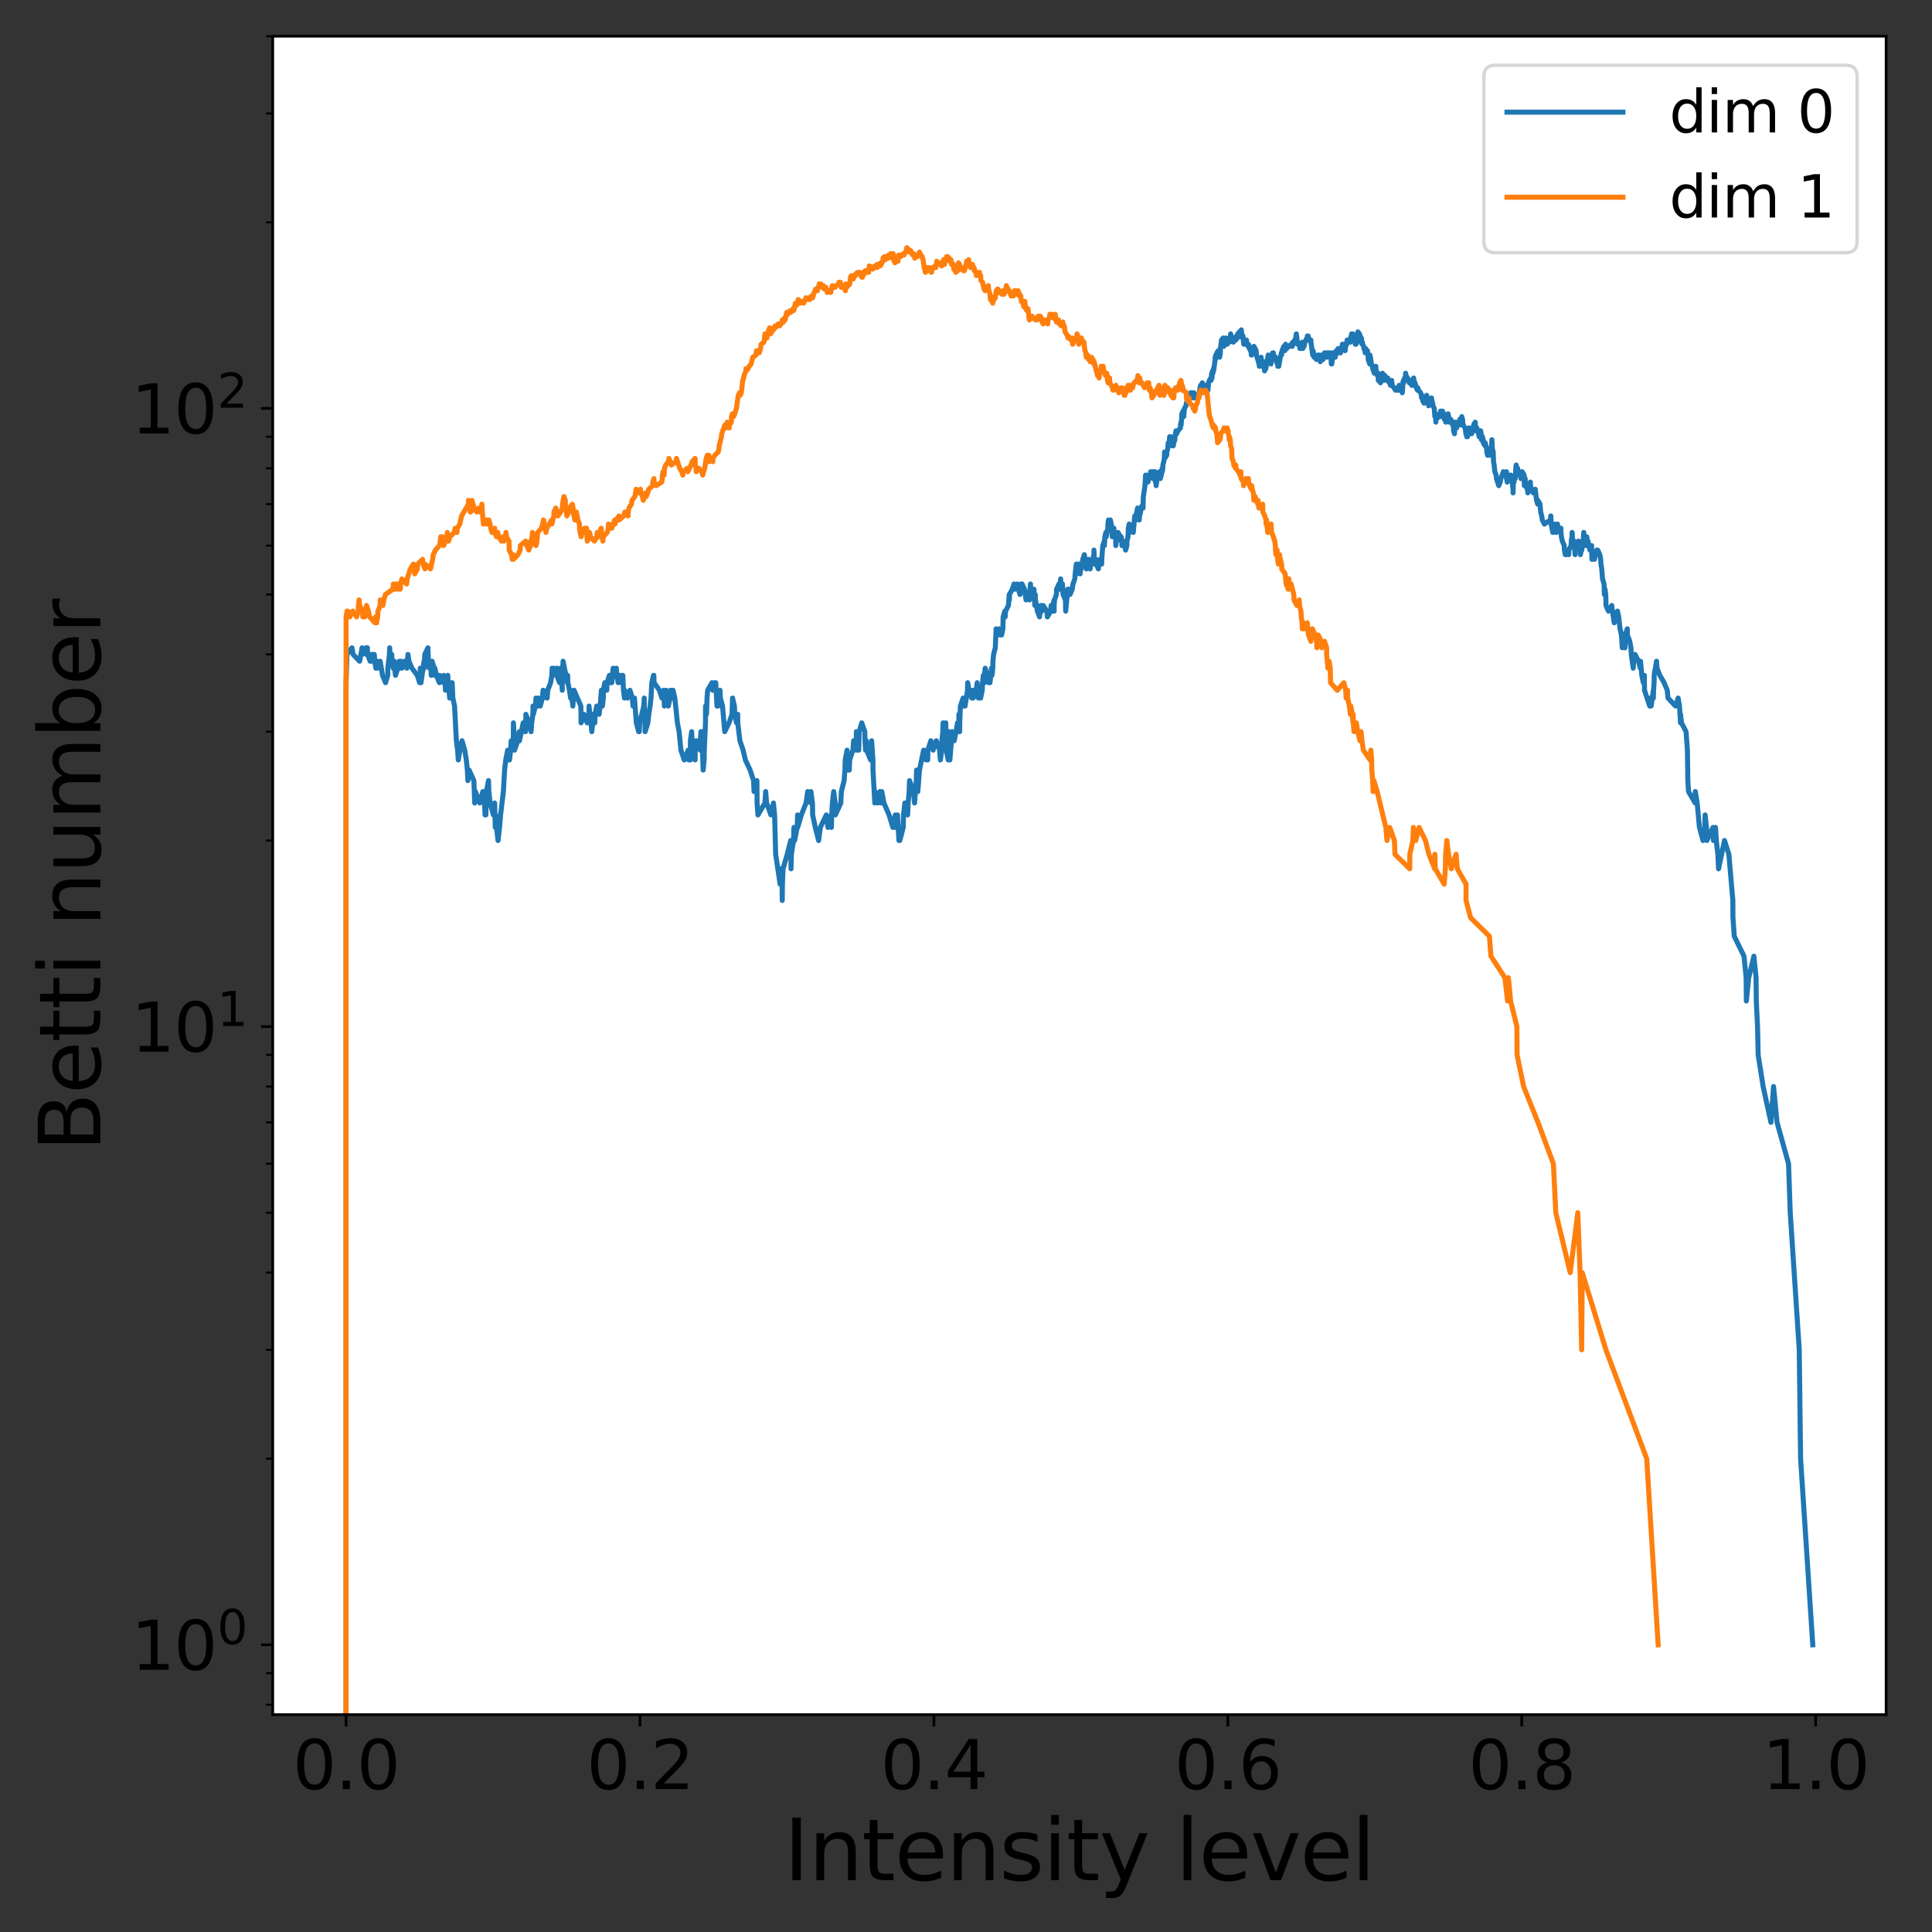 <?xml version="1.0" encoding="utf-8" standalone="no"?>
<!DOCTYPE svg PUBLIC "-//W3C//DTD SVG 1.1//EN"
  "http://www.w3.org/Graphics/SVG/1.1/DTD/svg11.dtd">
<svg xmlns:xlink="http://www.w3.org/1999/xlink" width="576pt" height="576pt" viewBox="0 0 576 576" xmlns="http://www.w3.org/2000/svg" version="1.1">
 <rect x="0" y="0" width="576" height="576" fill="#333333" stroke="none"/>
 <defs>
  <style type="text/css">*{stroke-linejoin: round; stroke-linecap: butt}</style>
 </defs>
 <g id="figure_1">
  <g id="patch_1">
   <path d="M 0 576 
L 576 576 
L 576 0 
L 0 0 
L 0 576 
z
" style="fill: none"/>
  </g>
  <g id="axes_1">
   <g id="patch_2">
    <path d="M 81.317 511.2 
L 562.318 511.2 
L 562.318 10.8 
L 81.317 10.8 
z
" style="fill: #ffffff"/>
   </g>
   <g id="matplotlib.axis_1">
    <g id="xtick_1">
     <g id="line2d_1">
      <defs>
       <path id="m6676eb1ca7" d="M 0 0 
L 0 3.5 
" style="stroke: #000000; stroke-width: 0.8"/>
      </defs>
      <g>
       <use xlink:href="#m6676eb1ca7" x="103.18" y="511.2" style="stroke: #000000; stroke-width: 0.8"/>
      </g>
     </g>
     <g id="text_1">
      <!-- 0.0 -->
      <g transform="translate(87.277 533.397)scale(0.2 -0.2)">
       <defs>
        <path id="DejaVuSans-30" d="M 2034 4250 
Q 1547 4250 1301 3770 
Q 1056 3291 1056 2328 
Q 1056 1369 1301 889 
Q 1547 409 2034 409 
Q 2525 409 2770 889 
Q 3016 1369 3016 2328 
Q 3016 3291 2770 3770 
Q 2525 4250 2034 4250 
z
M 2034 4750 
Q 2819 4750 3233 4129 
Q 3647 3509 3647 2328 
Q 3647 1150 3233 529 
Q 2819 -91 2034 -91 
Q 1250 -91 836 529 
Q 422 1150 422 2328 
Q 422 3509 836 4129 
Q 1250 4750 2034 4750 
z
" transform="scale(0.016)"/>
        <path id="DejaVuSans-2e" d="M 684 794 
L 1344 794 
L 1344 0 
L 684 0 
L 684 794 
z
" transform="scale(0.016)"/>
       </defs>
       <use xlink:href="#DejaVuSans-30"/>
       <use xlink:href="#DejaVuSans-2e" x="63.623"/>
       <use xlink:href="#DejaVuSans-30" x="95.41"/>
      </g>
     </g>
    </g>
    <g id="xtick_2">
     <g id="line2d_2">
      <g>
       <use xlink:href="#m6676eb1ca7" x="190.807" y="511.2" style="stroke: #000000; stroke-width: 0.8"/>
      </g>
     </g>
     <g id="text_2">
      <!-- 0.2 -->
      <g transform="translate(174.904 533.397)scale(0.2 -0.2)">
       <defs>
        <path id="DejaVuSans-32" d="M 1228 531 
L 3431 531 
L 3431 0 
L 469 0 
L 469 531 
Q 828 903 1448 1529 
Q 2069 2156 2228 2338 
Q 2531 2678 2651 2914 
Q 2772 3150 2772 3378 
Q 2772 3750 2511 3984 
Q 2250 4219 1831 4219 
Q 1534 4219 1204 4116 
Q 875 4013 500 3803 
L 500 4441 
Q 881 4594 1212 4672 
Q 1544 4750 1819 4750 
Q 2544 4750 2975 4387 
Q 3406 4025 3406 3419 
Q 3406 3131 3298 2873 
Q 3191 2616 2906 2266 
Q 2828 2175 2409 1742 
Q 1991 1309 1228 531 
z
" transform="scale(0.016)"/>
       </defs>
       <use xlink:href="#DejaVuSans-30"/>
       <use xlink:href="#DejaVuSans-2e" x="63.623"/>
       <use xlink:href="#DejaVuSans-32" x="95.41"/>
      </g>
     </g>
    </g>
    <g id="xtick_3">
     <g id="line2d_3">
      <g>
       <use xlink:href="#m6676eb1ca7" x="278.434" y="511.2" style="stroke: #000000; stroke-width: 0.8"/>
      </g>
     </g>
     <g id="text_3">
      <!-- 0.4 -->
      <g transform="translate(262.531 533.397)scale(0.2 -0.2)">
       <defs>
        <path id="DejaVuSans-34" d="M 2419 4116 
L 825 1625 
L 2419 1625 
L 2419 4116 
z
M 2253 4666 
L 3047 4666 
L 3047 1625 
L 3713 1625 
L 3713 1100 
L 3047 1100 
L 3047 0 
L 2419 0 
L 2419 1100 
L 313 1100 
L 313 1709 
L 2253 4666 
z
" transform="scale(0.016)"/>
       </defs>
       <use xlink:href="#DejaVuSans-30"/>
       <use xlink:href="#DejaVuSans-2e" x="63.623"/>
       <use xlink:href="#DejaVuSans-34" x="95.41"/>
      </g>
     </g>
    </g>
    <g id="xtick_4">
     <g id="line2d_4">
      <g>
       <use xlink:href="#m6676eb1ca7" x="366.061" y="511.2" style="stroke: #000000; stroke-width: 0.8"/>
      </g>
     </g>
     <g id="text_4">
      <!-- 0.6 -->
      <g transform="translate(350.157 533.397)scale(0.2 -0.2)">
       <defs>
        <path id="DejaVuSans-36" d="M 2113 2584 
Q 1688 2584 1439 2293 
Q 1191 2003 1191 1497 
Q 1191 994 1439 701 
Q 1688 409 2113 409 
Q 2538 409 2786 701 
Q 3034 994 3034 1497 
Q 3034 2003 2786 2293 
Q 2538 2584 2113 2584 
z
M 3366 4563 
L 3366 3988 
Q 3128 4100 2886 4159 
Q 2644 4219 2406 4219 
Q 1781 4219 1451 3797 
Q 1122 3375 1075 2522 
Q 1259 2794 1537 2939 
Q 1816 3084 2150 3084 
Q 2853 3084 3261 2657 
Q 3669 2231 3669 1497 
Q 3669 778 3244 343 
Q 2819 -91 2113 -91 
Q 1303 -91 875 529 
Q 447 1150 447 2328 
Q 447 3434 972 4092 
Q 1497 4750 2381 4750 
Q 2619 4750 2861 4703 
Q 3103 4656 3366 4563 
z
" transform="scale(0.016)"/>
       </defs>
       <use xlink:href="#DejaVuSans-30"/>
       <use xlink:href="#DejaVuSans-2e" x="63.623"/>
       <use xlink:href="#DejaVuSans-36" x="95.41"/>
      </g>
     </g>
    </g>
    <g id="xtick_5">
     <g id="line2d_5">
      <g>
       <use xlink:href="#m6676eb1ca7" x="453.687" y="511.2" style="stroke: #000000; stroke-width: 0.8"/>
      </g>
     </g>
     <g id="text_5">
      <!-- 0.8 -->
      <g transform="translate(437.784 533.397)scale(0.2 -0.2)">
       <defs>
        <path id="DejaVuSans-38" d="M 2034 2216 
Q 1584 2216 1326 1975 
Q 1069 1734 1069 1313 
Q 1069 891 1326 650 
Q 1584 409 2034 409 
Q 2484 409 2743 651 
Q 3003 894 3003 1313 
Q 3003 1734 2745 1975 
Q 2488 2216 2034 2216 
z
M 1403 2484 
Q 997 2584 770 2862 
Q 544 3141 544 3541 
Q 544 4100 942 4425 
Q 1341 4750 2034 4750 
Q 2731 4750 3128 4425 
Q 3525 4100 3525 3541 
Q 3525 3141 3298 2862 
Q 3072 2584 2669 2484 
Q 3125 2378 3379 2068 
Q 3634 1759 3634 1313 
Q 3634 634 3220 271 
Q 2806 -91 2034 -91 
Q 1263 -91 848 271 
Q 434 634 434 1313 
Q 434 1759 690 2068 
Q 947 2378 1403 2484 
z
M 1172 3481 
Q 1172 3119 1398 2916 
Q 1625 2713 2034 2713 
Q 2441 2713 2670 2916 
Q 2900 3119 2900 3481 
Q 2900 3844 2670 4047 
Q 2441 4250 2034 4250 
Q 1625 4250 1398 4047 
Q 1172 3844 1172 3481 
z
" transform="scale(0.016)"/>
       </defs>
       <use xlink:href="#DejaVuSans-30"/>
       <use xlink:href="#DejaVuSans-2e" x="63.623"/>
       <use xlink:href="#DejaVuSans-38" x="95.41"/>
      </g>
     </g>
    </g>
    <g id="xtick_6">
     <g id="line2d_6">
      <g>
       <use xlink:href="#m6676eb1ca7" x="541.314" y="511.2" style="stroke: #000000; stroke-width: 0.8"/>
      </g>
     </g>
     <g id="text_6">
      <!-- 1.0 -->
      <g transform="translate(525.411 533.397)scale(0.2 -0.2)">
       <defs>
        <path id="DejaVuSans-31" d="M 794 531 
L 1825 531 
L 1825 4091 
L 703 3866 
L 703 4441 
L 1819 4666 
L 2450 4666 
L 2450 531 
L 3481 531 
L 3481 0 
L 794 0 
L 794 531 
z
" transform="scale(0.016)"/>
       </defs>
       <use xlink:href="#DejaVuSans-31"/>
       <use xlink:href="#DejaVuSans-2e" x="63.623"/>
       <use xlink:href="#DejaVuSans-30" x="95.41"/>
      </g>
     </g>
    </g>
    <g id="text_7">
     <!-- Intensity level -->
     <g transform="translate(233.712 560.552)scale(0.25 -0.25)">
      <defs>
       <path id="DejaVuSans-49" d="M 628 4666 
L 1259 4666 
L 1259 0 
L 628 0 
L 628 4666 
z
" transform="scale(0.016)"/>
       <path id="DejaVuSans-6e" d="M 3513 2113 
L 3513 0 
L 2938 0 
L 2938 2094 
Q 2938 2591 2744 2837 
Q 2550 3084 2163 3084 
Q 1697 3084 1428 2787 
Q 1159 2491 1159 1978 
L 1159 0 
L 581 0 
L 581 3500 
L 1159 3500 
L 1159 2956 
Q 1366 3272 1645 3428 
Q 1925 3584 2291 3584 
Q 2894 3584 3203 3211 
Q 3513 2838 3513 2113 
z
" transform="scale(0.016)"/>
       <path id="DejaVuSans-74" d="M 1172 4494 
L 1172 3500 
L 2356 3500 
L 2356 3053 
L 1172 3053 
L 1172 1153 
Q 1172 725 1289 603 
Q 1406 481 1766 481 
L 2356 481 
L 2356 0 
L 1766 0 
Q 1100 0 847 248 
Q 594 497 594 1153 
L 594 3053 
L 172 3053 
L 172 3500 
L 594 3500 
L 594 4494 
L 1172 4494 
z
" transform="scale(0.016)"/>
       <path id="DejaVuSans-65" d="M 3597 1894 
L 3597 1613 
L 953 1613 
Q 991 1019 1311 708 
Q 1631 397 2203 397 
Q 2534 397 2845 478 
Q 3156 559 3463 722 
L 3463 178 
Q 3153 47 2828 -22 
Q 2503 -91 2169 -91 
Q 1331 -91 842 396 
Q 353 884 353 1716 
Q 353 2575 817 3079 
Q 1281 3584 2069 3584 
Q 2775 3584 3186 3129 
Q 3597 2675 3597 1894 
z
M 3022 2063 
Q 3016 2534 2758 2815 
Q 2500 3097 2075 3097 
Q 1594 3097 1305 2825 
Q 1016 2553 972 2059 
L 3022 2063 
z
" transform="scale(0.016)"/>
       <path id="DejaVuSans-73" d="M 2834 3397 
L 2834 2853 
Q 2591 2978 2328 3040 
Q 2066 3103 1784 3103 
Q 1356 3103 1142 2972 
Q 928 2841 928 2578 
Q 928 2378 1081 2264 
Q 1234 2150 1697 2047 
L 1894 2003 
Q 2506 1872 2764 1633 
Q 3022 1394 3022 966 
Q 3022 478 2636 193 
Q 2250 -91 1575 -91 
Q 1294 -91 989 -36 
Q 684 19 347 128 
L 347 722 
Q 666 556 975 473 
Q 1284 391 1588 391 
Q 1994 391 2212 530 
Q 2431 669 2431 922 
Q 2431 1156 2273 1281 
Q 2116 1406 1581 1522 
L 1381 1569 
Q 847 1681 609 1914 
Q 372 2147 372 2553 
Q 372 3047 722 3315 
Q 1072 3584 1716 3584 
Q 2034 3584 2315 3537 
Q 2597 3491 2834 3397 
z
" transform="scale(0.016)"/>
       <path id="DejaVuSans-69" d="M 603 3500 
L 1178 3500 
L 1178 0 
L 603 0 
L 603 3500 
z
M 603 4863 
L 1178 4863 
L 1178 4134 
L 603 4134 
L 603 4863 
z
" transform="scale(0.016)"/>
       <path id="DejaVuSans-79" d="M 2059 -325 
Q 1816 -950 1584 -1140 
Q 1353 -1331 966 -1331 
L 506 -1331 
L 506 -850 
L 844 -850 
Q 1081 -850 1212 -737 
Q 1344 -625 1503 -206 
L 1606 56 
L 191 3500 
L 800 3500 
L 1894 763 
L 2988 3500 
L 3597 3500 
L 2059 -325 
z
" transform="scale(0.016)"/>
       <path id="DejaVuSans-20" transform="scale(0.016)"/>
       <path id="DejaVuSans-6c" d="M 603 4863 
L 1178 4863 
L 1178 0 
L 603 0 
L 603 4863 
z
" transform="scale(0.016)"/>
       <path id="DejaVuSans-76" d="M 191 3500 
L 800 3500 
L 1894 563 
L 2988 3500 
L 3597 3500 
L 2284 0 
L 1503 0 
L 191 3500 
z
" transform="scale(0.016)"/>
      </defs>
      <use xlink:href="#DejaVuSans-49"/>
      <use xlink:href="#DejaVuSans-6e" x="29.492"/>
      <use xlink:href="#DejaVuSans-74" x="92.871"/>
      <use xlink:href="#DejaVuSans-65" x="132.08"/>
      <use xlink:href="#DejaVuSans-6e" x="193.604"/>
      <use xlink:href="#DejaVuSans-73" x="256.982"/>
      <use xlink:href="#DejaVuSans-69" x="309.082"/>
      <use xlink:href="#DejaVuSans-74" x="336.865"/>
      <use xlink:href="#DejaVuSans-79" x="376.074"/>
      <use xlink:href="#DejaVuSans-20" x="435.254"/>
      <use xlink:href="#DejaVuSans-6c" x="467.041"/>
      <use xlink:href="#DejaVuSans-65" x="494.824"/>
      <use xlink:href="#DejaVuSans-76" x="556.348"/>
      <use xlink:href="#DejaVuSans-65" x="615.527"/>
      <use xlink:href="#DejaVuSans-6c" x="677.051"/>
     </g>
    </g>
   </g>
   <g id="matplotlib.axis_2">
    <g id="ytick_1">
     <g id="line2d_7">
      <defs>
       <path id="m0b9577500d" d="M 0 0 
L -3.5 0 
" style="stroke: #000000; stroke-width: 0.8"/>
      </defs>
      <g>
       <use xlink:href="#m0b9577500d" x="81.317" y="490.373" style="stroke: #000000; stroke-width: 0.8"/>
      </g>
     </g>
     <g id="text_8">
      <!-- $\mathdefault{10^{0}}$ -->
      <g transform="translate(39.117 497.971)scale(0.2 -0.2)">
       <use xlink:href="#DejaVuSans-31" transform="translate(0 0.766)"/>
       <use xlink:href="#DejaVuSans-30" transform="translate(63.623 0.766)"/>
       <use xlink:href="#DejaVuSans-30" transform="translate(128.203 39.047)scale(0.7)"/>
      </g>
     </g>
    </g>
    <g id="ytick_2">
     <g id="line2d_8">
      <g>
       <use xlink:href="#m0b9577500d" x="81.317" y="306.068" style="stroke: #000000; stroke-width: 0.8"/>
      </g>
     </g>
     <g id="text_9">
      <!-- $\mathdefault{10^{1}}$ -->
      <g transform="translate(39.117 313.666)scale(0.2 -0.2)">
       <use xlink:href="#DejaVuSans-31" transform="translate(0 0.684)"/>
       <use xlink:href="#DejaVuSans-30" transform="translate(63.623 0.684)"/>
       <use xlink:href="#DejaVuSans-31" transform="translate(128.203 38.966)scale(0.7)"/>
      </g>
     </g>
    </g>
    <g id="ytick_3">
     <g id="line2d_9">
      <g>
       <use xlink:href="#m0b9577500d" x="81.317" y="121.763" style="stroke: #000000; stroke-width: 0.8"/>
      </g>
     </g>
     <g id="text_10">
      <!-- $\mathdefault{10^{2}}$ -->
      <g transform="translate(39.117 129.361)scale(0.2 -0.2)">
       <use xlink:href="#DejaVuSans-31" transform="translate(0 0.766)"/>
       <use xlink:href="#DejaVuSans-30" transform="translate(63.623 0.766)"/>
       <use xlink:href="#DejaVuSans-32" transform="translate(128.203 39.047)scale(0.7)"/>
      </g>
     </g>
    </g>
    <g id="ytick_4">
     <g id="line2d_10">
      <defs>
       <path id="mf1768037fd" d="M 0 0 
L -2 0 
" style="stroke: #000000; stroke-width: 0.6"/>
      </defs>
      <g>
       <use xlink:href="#mf1768037fd" x="81.317" y="508.234" style="stroke: #000000; stroke-width: 0.6"/>
      </g>
     </g>
    </g>
    <g id="ytick_5">
     <g id="line2d_11">
      <g>
       <use xlink:href="#mf1768037fd" x="81.317" y="498.806" style="stroke: #000000; stroke-width: 0.6"/>
      </g>
     </g>
    </g>
    <g id="ytick_6">
     <g id="line2d_12">
      <g>
       <use xlink:href="#mf1768037fd" x="81.317" y="434.892" style="stroke: #000000; stroke-width: 0.6"/>
      </g>
     </g>
    </g>
    <g id="ytick_7">
     <g id="line2d_13">
      <g>
       <use xlink:href="#mf1768037fd" x="81.317" y="402.437" style="stroke: #000000; stroke-width: 0.6"/>
      </g>
     </g>
    </g>
    <g id="ytick_8">
     <g id="line2d_14">
      <g>
       <use xlink:href="#mf1768037fd" x="81.317" y="379.41" style="stroke: #000000; stroke-width: 0.6"/>
      </g>
     </g>
    </g>
    <g id="ytick_9">
     <g id="line2d_15">
      <g>
       <use xlink:href="#mf1768037fd" x="81.317" y="361.549" style="stroke: #000000; stroke-width: 0.6"/>
      </g>
     </g>
    </g>
    <g id="ytick_10">
     <g id="line2d_16">
      <g>
       <use xlink:href="#mf1768037fd" x="81.317" y="346.956" style="stroke: #000000; stroke-width: 0.6"/>
      </g>
     </g>
    </g>
    <g id="ytick_11">
     <g id="line2d_17">
      <g>
       <use xlink:href="#mf1768037fd" x="81.317" y="334.617" style="stroke: #000000; stroke-width: 0.6"/>
      </g>
     </g>
    </g>
    <g id="ytick_12">
     <g id="line2d_18">
      <g>
       <use xlink:href="#mf1768037fd" x="81.317" y="323.929" style="stroke: #000000; stroke-width: 0.6"/>
      </g>
     </g>
    </g>
    <g id="ytick_13">
     <g id="line2d_19">
      <g>
       <use xlink:href="#mf1768037fd" x="81.317" y="314.501" style="stroke: #000000; stroke-width: 0.6"/>
      </g>
     </g>
    </g>
    <g id="ytick_14">
     <g id="line2d_20">
      <g>
       <use xlink:href="#mf1768037fd" x="81.317" y="250.586" style="stroke: #000000; stroke-width: 0.6"/>
      </g>
     </g>
    </g>
    <g id="ytick_15">
     <g id="line2d_21">
      <g>
       <use xlink:href="#mf1768037fd" x="81.317" y="218.132" style="stroke: #000000; stroke-width: 0.6"/>
      </g>
     </g>
    </g>
    <g id="ytick_16">
     <g id="line2d_22">
      <g>
       <use xlink:href="#mf1768037fd" x="81.317" y="195.105" style="stroke: #000000; stroke-width: 0.6"/>
      </g>
     </g>
    </g>
    <g id="ytick_17">
     <g id="line2d_23">
      <g>
       <use xlink:href="#mf1768037fd" x="81.317" y="177.244" style="stroke: #000000; stroke-width: 0.6"/>
      </g>
     </g>
    </g>
    <g id="ytick_18">
     <g id="line2d_24">
      <g>
       <use xlink:href="#mf1768037fd" x="81.317" y="162.651" style="stroke: #000000; stroke-width: 0.6"/>
      </g>
     </g>
    </g>
    <g id="ytick_19">
     <g id="line2d_25">
      <g>
       <use xlink:href="#mf1768037fd" x="81.317" y="150.312" style="stroke: #000000; stroke-width: 0.6"/>
      </g>
     </g>
    </g>
    <g id="ytick_20">
     <g id="line2d_26">
      <g>
       <use xlink:href="#mf1768037fd" x="81.317" y="139.624" style="stroke: #000000; stroke-width: 0.6"/>
      </g>
     </g>
    </g>
    <g id="ytick_21">
     <g id="line2d_27">
      <g>
       <use xlink:href="#mf1768037fd" x="81.317" y="130.196" style="stroke: #000000; stroke-width: 0.6"/>
      </g>
     </g>
    </g>
    <g id="ytick_22">
     <g id="line2d_28">
      <g>
       <use xlink:href="#mf1768037fd" x="81.317" y="66.281" style="stroke: #000000; stroke-width: 0.6"/>
      </g>
     </g>
    </g>
    <g id="ytick_23">
     <g id="line2d_29">
      <g>
       <use xlink:href="#mf1768037fd" x="81.317" y="33.827" style="stroke: #000000; stroke-width: 0.6"/>
      </g>
     </g>
    </g>
    <g id="ytick_24">
     <g id="line2d_30">
      <g>
       <use xlink:href="#mf1768037fd" x="81.317" y="10.8" style="stroke: #000000; stroke-width: 0.6"/>
      </g>
     </g>
    </g>
    <g id="text_11">
     <!-- Betti number -->
     <g transform="translate(29.918 343.299)rotate(-90)scale(0.25 -0.25)">
      <defs>
       <path id="DejaVuSans-42" d="M 1259 2228 
L 1259 519 
L 2272 519 
Q 2781 519 3026 730 
Q 3272 941 3272 1375 
Q 3272 1813 3026 2020 
Q 2781 2228 2272 2228 
L 1259 2228 
z
M 1259 4147 
L 1259 2741 
L 2194 2741 
Q 2656 2741 2882 2914 
Q 3109 3088 3109 3444 
Q 3109 3797 2882 3972 
Q 2656 4147 2194 4147 
L 1259 4147 
z
M 628 4666 
L 2241 4666 
Q 2963 4666 3353 4366 
Q 3744 4066 3744 3513 
Q 3744 3084 3544 2831 
Q 3344 2578 2956 2516 
Q 3422 2416 3680 2098 
Q 3938 1781 3938 1306 
Q 3938 681 3513 340 
Q 3088 0 2303 0 
L 628 0 
L 628 4666 
z
" transform="scale(0.016)"/>
       <path id="DejaVuSans-75" d="M 544 1381 
L 544 3500 
L 1119 3500 
L 1119 1403 
Q 1119 906 1312 657 
Q 1506 409 1894 409 
Q 2359 409 2629 706 
Q 2900 1003 2900 1516 
L 2900 3500 
L 3475 3500 
L 3475 0 
L 2900 0 
L 2900 538 
Q 2691 219 2414 64 
Q 2138 -91 1772 -91 
Q 1169 -91 856 284 
Q 544 659 544 1381 
z
M 1991 3584 
L 1991 3584 
z
" transform="scale(0.016)"/>
       <path id="DejaVuSans-6d" d="M 3328 2828 
Q 3544 3216 3844 3400 
Q 4144 3584 4550 3584 
Q 5097 3584 5394 3201 
Q 5691 2819 5691 2113 
L 5691 0 
L 5113 0 
L 5113 2094 
Q 5113 2597 4934 2840 
Q 4756 3084 4391 3084 
Q 3944 3084 3684 2787 
Q 3425 2491 3425 1978 
L 3425 0 
L 2847 0 
L 2847 2094 
Q 2847 2600 2669 2842 
Q 2491 3084 2119 3084 
Q 1678 3084 1418 2786 
Q 1159 2488 1159 1978 
L 1159 0 
L 581 0 
L 581 3500 
L 1159 3500 
L 1159 2956 
Q 1356 3278 1631 3431 
Q 1906 3584 2284 3584 
Q 2666 3584 2933 3390 
Q 3200 3197 3328 2828 
z
" transform="scale(0.016)"/>
       <path id="DejaVuSans-62" d="M 3116 1747 
Q 3116 2381 2855 2742 
Q 2594 3103 2138 3103 
Q 1681 3103 1420 2742 
Q 1159 2381 1159 1747 
Q 1159 1113 1420 752 
Q 1681 391 2138 391 
Q 2594 391 2855 752 
Q 3116 1113 3116 1747 
z
M 1159 2969 
Q 1341 3281 1617 3432 
Q 1894 3584 2278 3584 
Q 2916 3584 3314 3078 
Q 3713 2572 3713 1747 
Q 3713 922 3314 415 
Q 2916 -91 2278 -91 
Q 1894 -91 1617 61 
Q 1341 213 1159 525 
L 1159 0 
L 581 0 
L 581 4863 
L 1159 4863 
L 1159 2969 
z
" transform="scale(0.016)"/>
       <path id="DejaVuSans-72" d="M 2631 2963 
Q 2534 3019 2420 3045 
Q 2306 3072 2169 3072 
Q 1681 3072 1420 2755 
Q 1159 2438 1159 1844 
L 1159 0 
L 581 0 
L 581 3500 
L 1159 3500 
L 1159 2956 
Q 1341 3275 1631 3429 
Q 1922 3584 2338 3584 
Q 2397 3584 2469 3576 
Q 2541 3569 2628 3553 
L 2631 2963 
z
" transform="scale(0.016)"/>
      </defs>
      <use xlink:href="#DejaVuSans-42"/>
      <use xlink:href="#DejaVuSans-65" x="68.604"/>
      <use xlink:href="#DejaVuSans-74" x="130.127"/>
      <use xlink:href="#DejaVuSans-74" x="169.336"/>
      <use xlink:href="#DejaVuSans-69" x="208.545"/>
      <use xlink:href="#DejaVuSans-20" x="236.328"/>
      <use xlink:href="#DejaVuSans-6e" x="268.115"/>
      <use xlink:href="#DejaVuSans-75" x="331.494"/>
      <use xlink:href="#DejaVuSans-6d" x="394.873"/>
      <use xlink:href="#DejaVuSans-62" x="492.285"/>
      <use xlink:href="#DejaVuSans-65" x="555.762"/>
      <use xlink:href="#DejaVuSans-72" x="617.285"/>
     </g>
    </g>
   </g>
   <g id="line2d_31">
    <path d="M 540.454 490.373 
L 536.819 434.892 
L 536.423 402.437 
L 533.734 361.549 
L 533.233 346.956 
L 529.799 334.617 
L 528.763 323.929 
L 527.985 334.617 
L 525.653 323.929 
L 524.176 314.501 
L 523.986 306.068 
L 523.613 298.439 
L 523.549 291.474 
L 522.901 285.067 
L 521.358 291.474 
L 520.651 298.439 
L 520.587 291.474 
L 519.951 285.067 
L 517.052 279.136 
L 516.655 273.613 
L 516.624 268.447 
L 515.436 254.692 
L 514.134 250.586 
L 512.372 259.02 
L 512.149 254.692 
L 511.695 250.586 
L 511.45 246.681 
L 510.846 250.586 
L 510.711 246.681 
L 508.873 250.586 
L 508.759 246.681 
L 508.361 242.958 
L 508.242 246.681 
L 507.731 250.586 
L 506.667 246.681 
L 505.994 239.4 
L 505.43 235.993 
L 505.386 239.4 
L 503.414 235.993 
L 503.206 232.725 
L 503.08 223.654 
L 502.675 218.132 
L 501.312 215.507 
L 501.041 212.966 
L 501.023 215.507 
L 500.718 210.503 
L 500.311 208.114 
L 499.548 210.503 
L 497.295 208.114 
L 497.066 205.793 
L 496.134 203.538 
L 494.858 201.345 
L 494.025 199.211 
L 493.877 197.132 
L 493.162 201.345 
L 493.151 203.538 
L 492.984 205.793 
L 492.939 208.114 
L 492.926 205.793 
L 492.264 210.503 
L 492.064 208.114 
L 491.842 210.503 
L 490.288 205.793 
L 490.238 201.345 
L 489.941 203.538 
L 489.479 201.345 
L 489.104 197.132 
L 489.031 199.211 
L 488.494 197.132 
L 487.458 195.105 
L 487.043 197.132 
L 486.917 199.211 
L 486.348 195.105 
L 486.24 193.129 
L 485.893 191.2 
L 485.186 189.316 
L 485.155 187.476 
L 484.513 189.316 
L 484.458 193.129 
L 484.069 191.2 
L 483.661 193.129 
L 483.413 189.316 
L 482.991 187.476 
L 482.599 183.918 
L 482.228 182.197 
L 482.084 183.918 
L 481.26 185.677 
L 480.727 182.197 
L 480.529 180.512 
L 479.53 182.197 
L 478.815 180.512 
L 478.729 177.244 
L 478.502 175.659 
L 478.332 177.244 
L 478.218 174.105 
L 477.77 172.58 
L 477.542 169.615 
L 477.307 168.173 
L 477.212 166.756 
L 476.971 165.364 
L 476.325 163.996 
L 476.084 165.364 
L 476.062 163.996 
L 475.491 165.364 
L 475.38 166.756 
L 475.187 165.364 
L 474.612 166.756 
L 474.525 162.651 
L 474.007 163.996 
L 473.426 161.328 
L 473.355 162.651 
L 473.286 161.328 
L 473.063 160.026 
L 472.852 161.328 
L 472.825 162.651 
L 472.461 161.328 
L 472.168 158.745 
L 471.911 162.651 
L 471.794 161.328 
L 471.606 163.996 
L 471.463 162.651 
L 471.453 163.996 
L 471.169 165.364 
L 471.167 163.996 
L 470.595 161.328 
L 469.798 162.651 
L 469.58 165.364 
L 469.328 161.328 
L 469.253 162.651 
L 468.86 161.328 
L 468.708 158.745 
L 468.669 160.026 
L 468.457 161.328 
L 468.4 162.651 
L 467.719 163.996 
L 467.69 165.364 
L 467.632 163.996 
L 467.038 165.364 
L 466.79 163.996 
L 466.67 165.364 
L 466.4 163.996 
L 466.365 162.651 
L 465.786 161.328 
L 465.505 160.026 
L 465.372 158.745 
L 465.362 157.485 
L 465.337 158.745 
L 464.532 157.485 
L 464.349 156.244 
L 464.238 157.485 
L 463.999 158.745 
L 463.595 156.244 
L 463.096 157.485 
L 463.035 156.244 
L 462.943 158.745 
L 462.459 156.244 
L 462.35 153.818 
L 462.23 155.022 
L 460.438 156.244 
L 459.829 155.022 
L 459.637 153.818 
L 459.327 152.632 
L 459.137 150.312 
L 458.509 149.177 
L 458.437 150.312 
L 458.108 149.177 
L 457.707 145.864 
L 457.116 146.953 
L 456.597 145.864 
L 456.272 144.79 
L 456.257 143.729 
L 455.859 145.864 
L 455.504 146.953 
L 455.353 144.79 
L 455.3 145.864 
L 454.751 143.729 
L 454.714 142.683 
L 454.467 144.79 
L 454.408 141.65 
L 453.809 140.631 
L 453.445 142.683 
L 453.423 141.65 
L 453.067 140.631 
L 453.005 141.65 
L 452.52 140.631 
L 452.48 139.624 
L 452.303 140.631 
L 452.033 138.629 
L 451.908 139.624 
L 451.845 141.65 
L 451.738 142.683 
L 451.701 141.65 
L 451.363 143.729 
L 451.243 142.683 
L 451.097 146.953 
L 451.095 145.864 
L 450.695 142.683 
L 450.458 141.65 
L 450.291 142.683 
L 450.173 141.65 
L 450.109 142.683 
L 449.516 141.65 
L 449.506 142.683 
L 449.361 143.729 
L 449.165 142.683 
L 449.126 140.631 
L 448.543 141.65 
L 448.224 140.631 
L 447.462 142.683 
L 447.272 143.729 
L 446.836 144.79 
L 446.148 142.683 
L 446.053 141.65 
L 445.668 140.631 
L 445.454 138.629 
L 445.286 137.647 
L 445.183 134.771 
L 444.923 133.835 
L 444.789 131.09 
L 444.748 131.995 
L 444.634 133.835 
L 444.317 134.771 
L 444.3 135.718 
L 444.154 134.771 
L 443.992 135.718 
L 443.825 134.771 
L 443.825 133.835 
L 443.53 134.771 
L 443.498 135.718 
L 443.284 134.771 
L 443.229 133.835 
L 442.794 131.995 
L 442.718 132.91 
L 442.208 131.995 
L 442.198 131.09 
L 441.966 130.196 
L 441.889 131.09 
L 441.805 130.196 
L 441.654 131.09 
L 441.575 129.312 
L 441.428 128.437 
L 441.39 129.312 
L 441.208 128.437 
L 441.195 129.312 
L 440.983 130.196 
L 440.863 129.312 
L 440.361 128.437 
L 440.312 127.571 
L 440.218 128.437 
L 439.969 127.571 
L 439.955 128.437 
L 439.909 127.571 
L 439.81 125.868 
L 439.326 126.715 
L 439.269 128.437 
L 438.888 127.571 
L 438.741 129.312 
L 438.368 128.437 
L 438.198 129.312 
L 437.947 127.571 
L 437.533 130.196 
L 437.473 129.312 
L 437.275 130.196 
L 437.025 128.437 
L 437.024 129.312 
L 436.949 128.437 
L 436.791 127.571 
L 436.22 126.715 
L 436.081 125.868 
L 436.056 125.03 
L 436.011 125.868 
L 435.849 125.03 
L 435.818 124.201 
L 435.527 125.03 
L 435.33 126.715 
L 435.237 125.03 
L 434.91 126.715 
L 434.653 125.868 
L 434.577 126.715 
L 434.537 125.868 
L 434.277 127.571 
L 433.876 126.715 
L 433.821 125.868 
L 433.734 127.571 
L 433.636 129.312 
L 433.372 128.437 
L 433.32 126.715 
L 433.086 125.868 
L 433.084 126.715 
L 433.001 125.868 
L 432.514 125.03 
L 432.426 125.868 
L 432.166 125.03 
L 432.093 125.868 
L 432.049 125.03 
L 431.732 123.38 
L 431.632 124.201 
L 431.043 125.868 
L 430.914 125.03 
L 430.639 124.201 
L 430.623 125.03 
L 430.413 124.201 
L 430.398 123.38 
L 430.061 122.567 
L 429.514 123.38 
L 429.467 122.567 
L 429.466 123.38 
L 429.381 124.201 
L 429.111 123.38 
L 428.96 124.201 
L 428.151 125.03 
L 428.08 125.868 
L 428.063 125.03 
L 427.853 123.38 
L 427.784 124.201 
L 427.608 121.763 
L 427.185 120.966 
L 427.132 120.178 
L 426.887 119.397 
L 426.775 118.623 
L 426.542 119.397 
L 426.001 120.178 
L 425.92 120.966 
L 425.902 120.178 
L 425.76 119.397 
L 425.477 118.623 
L 425.337 117.857 
L 425.208 119.397 
L 425.083 118.623 
L 424.871 119.397 
L 424.844 118.623 
L 424.783 119.397 
L 424.68 120.178 
L 424.616 119.397 
L 424.536 120.178 
L 424.154 119.397 
L 423.892 117.857 
L 423.818 118.623 
L 423.761 117.857 
L 423.542 117.099 
L 422.886 116.347 
L 422.68 115.603 
L 422.609 116.347 
L 422.259 115.603 
L 421.853 114.134 
L 421.514 113.409 
L 421.457 112.692 
L 421.193 114.865 
L 421.184 114.134 
L 420.879 113.409 
L 420.865 114.865 
L 420.699 114.134 
L 420.41 113.409 
L 420.169 114.134 
L 420.086 113.409 
L 419.198 111.98 
L 419.066 111.275 
L 418.983 113.409 
L 418.76 112.692 
L 418.486 114.134 
L 418.412 113.409 
L 418.255 114.134 
L 418.147 116.347 
L 418.072 117.099 
L 417.601 115.603 
L 417.56 116.347 
L 417.472 115.603 
L 417.146 114.865 
L 417.125 115.603 
L 416.911 116.347 
L 416.768 115.603 
L 416.648 116.347 
L 416.525 115.603 
L 416.078 116.347 
L 415.084 114.865 
L 414.992 114.134 
L 414.928 114.865 
L 414.927 114.134 
L 414.909 113.409 
L 414.544 114.865 
L 414.278 113.409 
L 414.2 114.134 
L 413.867 113.409 
L 413.75 112.692 
L 413.414 113.409 
L 413.372 112.692 
L 413.321 113.409 
L 413.198 112.692 
L 412.918 111.98 
L 412.594 112.692 
L 412.482 113.409 
L 412.202 111.275 
L 412.192 111.98 
L 412.045 112.692 
L 411.819 111.98 
L 411.74 113.409 
L 411.735 112.692 
L 411.647 111.98 
L 411.562 113.409 
L 411.562 114.134 
L 411.256 113.409 
L 411.135 111.98 
L 410.915 113.409 
L 410.913 112.692 
L 410.91 111.275 
L 410.648 111.98 
L 410.336 111.275 
L 410.207 109.883 
L 410.186 109.196 
L 409.818 109.883 
L 409.743 111.275 
L 409.229 109.883 
L 409.209 109.196 
L 408.866 108.514 
L 408.582 106.505 
L 408.451 107.169 
L 408.434 105.846 
L 408.355 108.514 
L 407.906 107.169 
L 407.887 105.846 
L 407.706 105.193 
L 407.695 104.545 
L 407.557 105.193 
L 407.326 104.545 
L 407.247 105.193 
L 407.231 104.545 
L 407.149 103.902 
L 407.02 104.545 
L 407.015 105.193 
L 406.942 104.545 
L 406.598 103.902 
L 406.589 103.264 
L 406.245 102.631 
L 406.172 102.003 
L 406.082 102.631 
L 405.887 100.762 
L 405.855 101.38 
L 405.302 99.54 
L 404.822 98.936 
L 404.73 101.38 
L 404.622 102.003 
L 404.258 102.631 
L 404.073 102.003 
L 404.055 102.631 
L 403.991 101.38 
L 403.848 100.149 
L 403.722 100.762 
L 403.597 100.149 
L 403.591 100.762 
L 403.561 100.149 
L 403.333 99.54 
L 403.223 100.762 
L 403.169 100.149 
L 402.973 99.54 
L 402.876 100.149 
L 402.602 100.762 
L 402.571 102.003 
L 402.457 101.38 
L 402.373 102.003 
L 402.246 101.38 
L 401.891 102.003 
L 401.629 101.38 
L 401.496 102.631 
L 401.172 103.264 
L 401.031 104.545 
L 400.996 103.902 
L 400.708 102.631 
L 400.375 103.264 
L 400.219 102.631 
L 400.11 103.264 
L 399.858 103.902 
L 399.669 105.193 
L 399.297 104.545 
L 399.223 105.193 
L 398.962 103.902 
L 398.828 105.193 
L 398.632 104.545 
L 398.447 105.193 
L 398.396 104.545 
L 398.181 105.846 
L 398.09 106.505 
L 398.041 105.193 
L 397.985 105.846 
L 397.428 105.193 
L 397.137 107.839 
L 397.053 108.514 
L 397.041 107.839 
L 396.922 108.514 
L 396.74 105.193 
L 396.624 105.846 
L 396.416 105.193 
L 396.138 105.846 
L 395.953 105.193 
L 395.626 106.505 
L 395.477 105.193 
L 394.974 105.846 
L 394.889 105.193 
L 394.558 106.505 
L 394.454 107.169 
L 394.235 106.505 
L 394.167 107.169 
L 394.018 105.846 
L 393.986 106.505 
L 393.765 107.169 
L 393.661 106.505 
L 393.618 107.839 
L 393.285 105.846 
L 393.184 106.505 
L 392.921 105.846 
L 392.58 106.505 
L 392.452 107.169 
L 391.965 105.846 
L 391.769 106.505 
L 391.608 105.193 
L 391.465 104.545 
L 391.369 105.846 
L 391.264 105.193 
L 390.855 102.003 
L 390.827 101.38 
L 390.74 102.003 
L 390.508 101.38 
L 390.152 100.762 
L 390 100.149 
L 389.781 100.762 
L 389.776 100.149 
L 389.68 101.38 
L 389.664 100.762 
L 389.026 102.003 
L 388.797 103.264 
L 388.739 102.631 
L 388.445 103.264 
L 388.421 103.902 
L 388.313 102.631 
L 388.29 102.003 
L 388.271 103.264 
L 388.115 102.631 
L 387.85 103.264 
L 387.74 103.902 
L 387.737 103.264 
L 387.537 103.902 
L 387.515 103.264 
L 386.996 102.631 
L 386.988 102.003 
L 386.883 102.631 
L 386.493 99.54 
L 386.055 102.003 
L 386.011 101.38 
L 385.562 102.631 
L 385.406 102.003 
L 385.269 103.264 
L 385.267 102.631 
L 385.056 103.264 
L 384.984 102.631 
L 384.198 103.264 
L 383.616 103.902 
L 383.583 103.264 
L 383.274 102.631 
L 383.154 103.902 
L 383.082 104.545 
L 383.027 103.902 
L 382.764 103.264 
L 382.237 104.545 
L 382.112 105.193 
L 382.1 105.846 
L 382.036 105.193 
L 381.699 106.505 
L 381.246 109.196 
L 381.117 108.514 
L 380.946 109.196 
L 380.903 107.839 
L 380.89 108.514 
L 380.538 107.839 
L 380.503 107.169 
L 380.28 106.505 
L 379.681 105.846 
L 379.635 105.193 
L 379.523 105.846 
L 379.421 105.193 
L 379.1 107.169 
L 378.918 108.514 
L 378.713 107.169 
L 378.562 106.505 
L 378.124 105.846 
L 378.092 106.505 
L 378.092 105.846 
L 377.394 109.883 
L 377.008 110.576 
L 376.746 107.839 
L 376.733 108.514 
L 376.539 109.196 
L 376.345 108.514 
L 376.236 109.196 
L 375.973 106.505 
L 375.443 109.196 
L 375.367 108.514 
L 374.585 105.846 
L 374.507 104.545 
L 374.274 105.193 
L 374.234 103.902 
L 374.153 104.545 
L 374.124 103.902 
L 373.844 103.264 
L 373.572 104.545 
L 373.559 105.193 
L 373.492 104.545 
L 373.197 105.846 
L 373.08 105.193 
L 373.06 105.846 
L 373.017 105.193 
L 372.885 103.902 
L 372.796 104.545 
L 372.771 103.902 
L 372.487 103.264 
L 372.451 103.902 
L 372.443 103.264 
L 372.183 102.631 
L 372.103 103.264 
L 371.72 102.631 
L 371.63 101.38 
L 370.976 102.003 
L 370.812 102.631 
L 370.567 100.149 
L 370.431 100.762 
L 370.428 100.149 
L 370.213 99.54 
L 370.078 98.337 
L 370.065 98.936 
L 369.991 99.54 
L 369.675 98.936 
L 369.494 99.54 
L 369.489 98.936 
L 369.335 99.54 
L 369.329 100.149 
L 369.19 99.54 
L 369.118 100.149 
L 369.002 99.54 
L 368.973 100.762 
L 368.768 100.149 
L 368.717 100.762 
L 368.687 100.149 
L 368.468 100.762 
L 368.433 101.38 
L 368.222 100.762 
L 368.178 101.38 
L 368.028 100.762 
L 367.738 102.003 
L 366.891 99.54 
L 366.826 100.762 
L 366.627 101.38 
L 366.552 102.003 
L 366.38 101.38 
L 366.284 102.003 
L 366.135 101.38 
L 366.128 102.003 
L 365.857 102.631 
L 365.64 102.003 
L 365.548 100.762 
L 365.408 102.003 
L 365.291 101.38 
L 365.276 102.003 
L 365.067 102.631 
L 364.901 102.003 
L 364.868 103.264 
L 364.809 102.003 
L 364.659 100.762 
L 364.178 101.38 
L 364.114 102.003 
L 363.847 103.902 
L 363.834 105.193 
L 363.73 105.846 
L 363.721 105.193 
L 363.707 105.846 
L 363.606 106.505 
L 363.372 105.193 
L 363.214 104.545 
L 362.802 105.193 
L 362.543 106.505 
L 362.481 105.846 
L 362.363 107.169 
L 362.281 106.505 
L 362.275 107.169 
L 362.01 109.196 
L 361.828 110.576 
L 361.786 109.883 
L 361.603 111.275 
L 361.511 110.576 
L 361.334 112.692 
L 361.259 111.98 
L 361.252 111.275 
L 361.18 111.98 
L 361.087 113.409 
L 360.985 112.692 
L 360.565 113.409 
L 360.291 114.134 
L 360.286 114.865 
L 360.152 115.603 
L 360.152 116.347 
L 359.351 115.603 
L 359.328 114.865 
L 359.322 115.603 
L 359.183 116.347 
L 359.083 115.603 
L 358.446 114.134 
L 358.368 115.603 
L 358.291 114.865 
L 358.164 115.603 
L 358.034 116.347 
L 357.954 114.865 
L 357.758 115.603 
L 357.701 117.099 
L 357.633 116.347 
L 357.622 117.099 
L 357.604 117.857 
L 357.472 117.099 
L 357.266 117.857 
L 357.183 118.623 
L 356.982 117.857 
L 356.836 118.623 
L 356.802 117.857 
L 356.618 118.623 
L 356.463 117.857 
L 356.448 118.623 
L 356.336 117.857 
L 356.056 118.623 
L 355.953 117.099 
L 355.779 117.857 
L 355.766 118.623 
L 355.382 117.099 
L 355.309 117.857 
L 354.963 117.099 
L 354.628 117.857 
L 354.445 118.623 
L 354.394 119.397 
L 354.369 118.623 
L 354.132 119.397 
L 354.036 120.178 
L 353.954 119.397 
L 353.691 120.178 
L 353.625 120.966 
L 353.127 121.763 
L 352.912 124.201 
L 352.822 123.38 
L 352.663 122.567 
L 352.422 124.201 
L 352.342 123.38 
L 352.331 124.201 
L 352.13 126.715 
L 352.114 125.868 
L 351.942 126.715 
L 351.933 127.571 
L 351.199 128.437 
L 350.803 129.312 
L 350.605 128.437 
L 350.291 130.196 
L 350.287 131.09 
L 349.946 131.995 
L 349.794 132.91 
L 349.72 131.995 
L 349.45 132.91 
L 349.036 130.196 
L 348.738 131.09 
L 348.718 130.196 
L 348.648 131.09 
L 348.537 132.91 
L 348.298 131.995 
L 348.142 133.835 
L 347.873 134.771 
L 347.847 135.718 
L 347.25 136.677 
L 347.19 134.771 
L 347.166 135.718 
L 347.124 136.677 
L 346.966 137.647 
L 346.691 138.629 
L 346.677 139.624 
L 346.526 140.631 
L 346.484 139.624 
L 346.225 141.65 
L 345.951 142.683 
L 345.706 140.631 
L 345.682 141.65 
L 344.882 142.683 
L 344.846 143.729 
L 344.682 144.79 
L 344.561 141.65 
L 344.539 142.683 
L 344.474 143.729 
L 344.47 142.683 
L 344.358 140.631 
L 344.292 141.65 
L 344.03 140.631 
L 343.935 141.65 
L 343.857 140.631 
L 343.733 142.683 
L 343.68 141.65 
L 343.623 140.631 
L 343.3 141.65 
L 343.045 140.631 
L 343.02 141.65 
L 342.459 142.683 
L 342.241 143.729 
L 342.183 142.683 
L 341.944 141.65 
L 341.752 142.683 
L 341.545 141.65 
L 341.356 144.79 
L 340.875 148.057 
L 340.8 150.312 
L 340.796 151.464 
L 340.793 150.312 
L 340.093 151.464 
L 340.069 152.632 
L 339.739 153.818 
L 339.65 155.022 
L 339.362 153.818 
L 339.24 152.632 
L 339.235 153.818 
L 339.151 151.464 
L 338.689 153.818 
L 338.65 155.022 
L 338.405 153.818 
L 338.367 155.022 
L 338.308 153.818 
L 337.864 158.745 
L 337.165 157.485 
L 336.753 158.745 
L 336.657 156.244 
L 336.395 157.485 
L 336.306 160.026 
L 335.977 161.328 
L 335.969 162.651 
L 335.581 163.996 
L 335.32 162.651 
L 334.828 161.328 
L 334.683 162.651 
L 334.665 161.328 
L 334.486 162.651 
L 334.474 161.328 
L 334.256 160.026 
L 334.25 161.328 
L 334.064 160.026 
L 333.317 158.745 
L 332.928 160.026 
L 332.66 162.651 
L 332.613 158.745 
L 332.218 160.026 
L 332.096 157.485 
L 332.059 158.745 
L 331.614 160.026 
L 331.553 157.485 
L 331.049 155.022 
L 330.992 157.485 
L 330.464 155.022 
L 330.315 156.244 
L 330.282 157.485 
L 329.802 160.026 
L 329.692 158.745 
L 329.399 160.026 
L 329.256 162.651 
L 329.239 161.328 
L 328.78 162.651 
L 328.478 166.756 
L 328.447 168.173 
L 328.359 166.756 
L 328.326 168.173 
L 327.955 166.756 
L 327.601 168.173 
L 327.46 169.615 
L 326.829 168.173 
L 326.744 166.756 
L 326.31 168.173 
L 326.144 163.996 
L 326.14 165.364 
L 325.754 166.756 
L 325.236 168.173 
L 325.005 169.615 
L 324.953 168.173 
L 324.584 166.756 
L 324.087 168.173 
L 323.881 169.615 
L 323.278 165.364 
L 322.825 166.756 
L 322.326 169.615 
L 322.212 168.173 
L 322.212 169.615 
L 322.025 171.084 
L 321.637 168.173 
L 321.033 171.084 
L 320.885 168.173 
L 320.548 171.084 
L 320.445 172.58 
L 319.894 174.105 
L 319.668 175.659 
L 319.007 177.244 
L 318.976 175.659 
L 318.608 177.244 
L 318.339 175.659 
L 317.716 182.197 
L 317.649 178.861 
L 316.925 177.244 
L 316.758 174.105 
L 316.454 175.659 
L 316.212 172.58 
L 315.9 175.659 
L 315.716 174.105 
L 315.016 175.659 
L 314.959 177.244 
L 314.398 178.861 
L 314.283 180.512 
L 314.282 182.197 
L 314.278 178.861 
L 313.91 180.512 
L 313.733 182.197 
L 313.363 180.512 
L 313.261 182.197 
L 312.257 183.918 
L 312.121 182.197 
L 310.988 180.512 
L 310.633 182.197 
L 310.36 180.512 
L 310.088 182.197 
L 309.926 183.918 
L 309.285 182.197 
L 309.267 180.512 
L 309.264 182.197 
L 309.051 180.512 
L 308.701 178.861 
L 308.653 177.244 
L 308.532 180.512 
L 308.282 177.244 
L 308.257 175.659 
L 308.126 177.244 
L 307.262 175.659 
L 307.229 174.105 
L 306.914 177.244 
L 306.914 178.861 
L 306.242 177.244 
L 305.903 178.861 
L 305.435 175.659 
L 304.708 174.105 
L 304.58 175.659 
L 304.358 174.105 
L 304.306 175.659 
L 304.101 177.244 
L 303.613 175.659 
L 303.292 174.105 
L 302.623 175.659 
L 302.316 174.105 
L 301.803 175.659 
L 300.965 177.244 
L 300.94 178.861 
L 300.885 177.244 
L 300.664 180.512 
L 299.796 182.197 
L 299.678 183.918 
L 299.584 182.197 
L 299.076 183.918 
L 298.996 187.476 
L 298.608 189.316 
L 298.6 187.476 
L 298.337 189.316 
L 297.801 187.476 
L 297.479 189.316 
L 296.979 187.476 
L 296.737 193.129 
L 296.226 195.105 
L 296.034 197.132 
L 295.985 199.211 
L 295.741 201.345 
L 295.59 199.211 
L 295.156 203.538 
L 295.123 201.345 
L 294.806 203.538 
L 294.339 201.345 
L 293.718 199.211 
L 293.501 201.345 
L 293.494 203.538 
L 293.175 201.345 
L 292.926 203.538 
L 292.839 205.793 
L 292.372 208.114 
L 291.958 205.793 
L 291.836 208.114 
L 291.757 205.793 
L 291.675 208.114 
L 291.334 203.538 
L 291.032 205.793 
L 290.137 208.114 
L 290.053 205.793 
L 289.733 208.114 
L 288.909 205.793 
L 288.497 203.538 
L 288.451 205.793 
L 287.724 210.503 
L 287.437 208.114 
L 287.317 210.503 
L 287.141 208.114 
L 286.33 210.503 
L 286.133 215.507 
L 286.122 218.132 
L 285.896 215.507 
L 285.875 212.966 
L 285.873 215.507 
L 285.595 218.132 
L 285.468 215.507 
L 285.041 218.132 
L 284.477 220.845 
L 283.878 218.132 
L 283.195 226.565 
L 282.977 220.845 
L 282.887 218.132 
L 282.71 223.654 
L 282.71 226.565 
L 282.109 223.654 
L 281.971 215.507 
L 281.18 218.132 
L 281.173 215.507 
L 281.087 218.132 
L 280.809 220.845 
L 280.798 223.654 
L 280.355 226.565 
L 280.138 223.654 
L 279.152 220.845 
L 278.195 223.654 
L 277.528 220.845 
L 276.636 223.654 
L 276.579 226.565 
L 276.189 223.654 
L 276.114 226.565 
L 275.365 223.654 
L 274.129 229.586 
L 273.637 235.993 
L 273.595 232.725 
L 273.265 229.586 
L 273.165 232.725 
L 272.665 239.4 
L 272.325 235.993 
L 271.171 232.725 
L 271.044 235.993 
L 270.764 239.4 
L 270.589 242.958 
L 269.768 239.4 
L 269.378 242.958 
L 269.29 246.681 
L 268.27 250.586 
L 268.114 246.681 
L 268.008 250.586 
L 267.571 242.958 
L 266.934 246.681 
L 266.909 242.958 
L 266.2 246.681 
L 265.067 242.958 
L 263.531 239.4 
L 262.883 235.993 
L 262.728 239.4 
L 262.345 235.993 
L 261.723 239.4 
L 260.88 235.993 
L 260.811 239.4 
L 260.267 229.586 
L 260.257 226.565 
L 259.867 220.845 
L 259.602 223.654 
L 259.565 226.565 
L 258.371 223.654 
L 258.296 220.845 
L 258.054 223.654 
L 257.884 220.845 
L 257.834 218.132 
L 256.914 215.507 
L 256.163 218.132 
L 256.016 223.654 
L 255.311 218.132 
L 255.259 223.654 
L 254.494 220.845 
L 254.286 223.654 
L 253.316 226.565 
L 253.204 229.586 
L 252.889 226.565 
L 252.842 229.586 
L 252.75 226.565 
L 252.538 223.654 
L 251.988 226.565 
L 251.904 229.586 
L 251.662 232.725 
L 250.837 235.993 
L 250.67 239.4 
L 249.059 242.958 
L 248.994 239.4 
L 248.559 235.993 
L 248.164 239.4 
L 247.958 242.958 
L 247.865 246.681 
L 247.844 242.958 
L 246.855 246.681 
L 246.361 242.958 
L 244.564 246.681 
L 244.072 250.586 
L 243.067 246.681 
L 242.281 242.958 
L 242.223 239.4 
L 241.757 235.993 
L 241.715 239.4 
L 240.809 235.993 
L 240.319 239.4 
L 238.915 242.958 
L 237.81 246.681 
L 237.798 242.958 
L 237.668 246.681 
L 236.898 250.586 
L 236.706 246.681 
L 236.58 250.586 
L 235.937 254.692 
L 235.832 259.02 
L 235.828 254.692 
L 235.735 250.586 
L 234.699 254.692 
L 233.462 259.02 
L 233.268 263.595 
L 233.215 268.447 
L 233.168 263.595 
L 232.654 259.02 
L 232.578 263.595 
L 231.255 254.692 
L 230.936 242.958 
L 230.592 239.4 
L 229.831 242.958 
L 228.562 239.4 
L 228.266 235.993 
L 228.06 239.4 
L 225.963 242.958 
L 225.713 239.4 
L 225.666 232.725 
L 224.808 235.993 
L 224.666 232.725 
L 223.637 229.586 
L 222.231 226.565 
L 221.551 223.654 
L 220.592 220.845 
L 219.954 215.507 
L 219.942 212.966 
L 219.582 215.507 
L 219.056 212.966 
L 218.964 210.503 
L 218.401 208.114 
L 218.247 212.966 
L 217.351 215.507 
L 216.067 218.132 
L 215.412 210.503 
L 214.772 208.114 
L 214.661 205.793 
L 214.088 210.503 
L 214.008 208.114 
L 213.755 210.503 
L 213.389 203.538 
L 213.12 205.793 
L 213.051 203.538 
L 212.483 205.793 
L 212.272 203.538 
L 210.973 205.793 
L 210.793 208.114 
L 210.639 212.966 
L 210.354 210.503 
L 210.33 215.507 
L 209.969 223.654 
L 209.938 226.565 
L 209.635 229.586 
L 209.418 223.654 
L 209.405 220.845 
L 209.245 218.132 
L 209.189 220.845 
L 208.964 218.132 
L 208.794 220.845 
L 208.765 223.654 
L 207.59 220.845 
L 207.254 223.654 
L 207.246 226.565 
L 207.132 223.654 
L 206.346 220.845 
L 206.205 218.132 
L 205.838 220.845 
L 205.826 226.565 
L 205.353 223.654 
L 205.351 226.565 
L 205.165 223.654 
L 203.996 226.565 
L 203.013 223.654 
L 202.463 218.132 
L 201.961 215.507 
L 201.191 208.114 
L 200.655 205.793 
L 200.506 208.114 
L 200.062 205.793 
L 199.931 208.114 
L 199.904 205.793 
L 199.777 208.114 
L 199.247 210.503 
L 198.63 208.114 
L 198.609 205.793 
L 198.217 208.114 
L 198.086 210.503 
L 197.887 205.793 
L 197.339 208.114 
L 196.601 205.793 
L 195.01 203.538 
L 194.921 201.345 
L 194.856 203.538 
L 194.828 201.345 
L 194.326 203.538 
L 194.086 208.114 
L 193.818 210.503 
L 193.417 212.966 
L 193.154 215.507 
L 192.336 218.132 
L 192.212 212.966 
L 192.078 210.503 
L 192.069 208.114 
L 191.944 210.503 
L 190.691 215.507 
L 190.605 218.132 
L 190.416 215.507 
L 190.409 218.132 
L 189.707 215.507 
L 189.162 208.114 
L 188.879 210.503 
L 188.729 208.114 
L 188.715 210.503 
L 188.518 208.114 
L 187.81 205.793 
L 187.13 208.114 
L 186.245 205.793 
L 186.181 208.114 
L 185.88 205.793 
L 185.677 201.345 
L 185.289 203.538 
L 184.937 201.345 
L 184.303 203.538 
L 183.868 201.345 
L 183.747 199.211 
L 183.418 201.345 
L 182.798 199.211 
L 182.392 203.538 
L 182.344 201.345 
L 181.93 203.538 
L 181.679 201.345 
L 180.993 203.538 
L 180.904 205.793 
L 180.318 203.538 
L 179.886 205.793 
L 179.877 208.114 
L 179.604 210.503 
L 179.533 208.114 
L 179.293 205.793 
L 178.942 210.503 
L 178.62 212.966 
L 178.19 210.503 
L 177.939 212.966 
L 177.915 210.503 
L 177.407 212.966 
L 177.328 215.507 
L 177.132 212.966 
L 177.043 215.507 
L 176.795 212.966 
L 176.712 215.507 
L 176.429 218.132 
L 175.942 212.966 
L 175.894 215.507 
L 175.841 212.966 
L 175.617 210.503 
L 175.6 212.966 
L 175.065 215.507 
L 174.098 212.966 
L 173.241 215.507 
L 173.175 210.503 
L 171.141 205.793 
L 170.785 210.503 
L 170.23 205.793 
L 170.121 208.114 
L 169.78 205.793 
L 169.284 203.538 
L 169.231 201.345 
L 169.172 203.538 
L 167.868 197.132 
L 167.629 203.538 
L 167.629 205.793 
L 167.379 201.345 
L 167.027 199.211 
L 166.835 201.345 
L 166.835 203.538 
L 165.977 201.345 
L 165.958 199.211 
L 165.836 201.345 
L 164.989 199.211 
L 164.761 201.345 
L 164.615 199.211 
L 164.527 201.345 
L 164.151 203.538 
L 163.307 205.793 
L 163.13 208.114 
L 163.08 205.793 
L 162.004 208.114 
L 161.921 205.793 
L 161.698 208.114 
L 161.071 210.503 
L 160.534 208.114 
L 160.32 210.503 
L 159.796 208.114 
L 159.645 210.503 
L 159.002 212.966 
L 158.902 210.503 
L 158.875 212.966 
L 158.514 215.507 
L 158.338 218.132 
L 157.71 215.507 
L 156.785 212.966 
L 156.684 218.132 
L 156.66 215.507 
L 156.568 218.132 
L 155.989 215.507 
L 154.873 220.845 
L 154.819 218.132 
L 154.376 220.845 
L 153.4 223.654 
L 153.361 220.845 
L 153.076 215.507 
L 153.033 220.845 
L 152.633 223.654 
L 152.404 220.845 
L 152.238 223.654 
L 151.906 226.565 
L 151.762 223.654 
L 151.403 226.565 
L 151.343 223.654 
L 150.781 226.565 
L 150.439 229.586 
L 150.078 235.993 
L 149.241 242.958 
L 148.931 246.681 
L 148.479 250.586 
L 148.023 246.681 
L 147.757 242.958 
L 147.663 246.681 
L 147.475 239.4 
L 147.103 242.958 
L 146.119 239.4 
L 145.742 235.993 
L 145.645 232.725 
L 145.015 235.993 
L 144.853 242.958 
L 144.717 239.4 
L 144.617 242.958 
L 144.449 239.4 
L 143.959 235.993 
L 143.058 239.4 
L 141.732 235.993 
L 141.532 239.4 
L 141.28 232.725 
L 139.859 229.586 
L 139.488 232.725 
L 139.336 229.586 
L 139.022 226.565 
L 138.559 223.654 
L 137.743 220.845 
L 137.133 223.654 
L 136.63 226.565 
L 136.429 223.654 
L 136.061 220.845 
L 135.523 210.503 
L 135.01 208.114 
L 134.809 203.538 
L 134.3 205.793 
L 134.221 203.538 
L 134.075 205.793 
L 134.058 208.114 
L 133.874 205.793 
L 133.583 203.538 
L 133.502 201.345 
L 132.885 203.538 
L 132.801 205.793 
L 132.728 203.538 
L 132.255 201.345 
L 132.191 203.538 
L 131.018 201.345 
L 130.987 203.538 
L 130.113 201.345 
L 129.644 199.211 
L 129.607 201.345 
L 129.432 199.211 
L 128.812 197.132 
L 128.609 199.211 
L 128.572 201.345 
L 128.485 199.211 
L 128.156 197.132 
L 128.044 199.211 
L 127.734 197.132 
L 127.577 193.129 
L 126.634 195.105 
L 126.5 199.211 
L 126.418 197.132 
L 125.528 203.538 
L 125.528 201.345 
L 125.297 199.211 
L 125.283 201.345 
L 125.102 203.538 
L 124.421 201.345 
L 122.823 199.211 
L 121.927 197.132 
L 121.632 195.105 
L 121.296 199.211 
L 120.6 197.132 
L 119.85 199.211 
L 119.534 197.132 
L 119.113 199.211 
L 119.026 197.132 
L 118.605 199.211 
L 117.913 201.345 
L 117.633 199.211 
L 117.566 197.132 
L 117.216 199.211 
L 116.86 197.132 
L 116.793 195.105 
L 116.748 197.132 
L 116.249 195.105 
L 116.176 193.129 
L 116.112 195.105 
L 115.611 199.211 
L 115.6 201.345 
L 114.942 203.538 
L 114.04 201.345 
L 113.336 197.132 
L 112.453 199.211 
L 112.417 197.132 
L 112.053 199.211 
L 111.73 197.132 
L 111.595 195.105 
L 111.564 197.132 
L 111.094 195.105 
L 110.934 197.132 
L 110.765 195.105 
L 110.345 197.132 
L 109.585 195.105 
L 109.526 193.129 
L 109.229 195.105 
L 109.094 193.129 
L 107.984 195.105 
L 107.949 193.129 
L 107.216 197.132 
L 105.276 195.105 
L 104.932 193.129 
L 103.436 195.105 
L 103.18 203.538 
L 103.18 577 
L 103.18 577 
" clip-path="url(#pf5780a3e08)" style="fill: none; stroke: #1f77b4; stroke-width: 1.5; stroke-linecap: square"/>
   </g>
   <g id="line2d_32">
    <path d="M 494.356 490.373 
L 490.946 434.892 
L 478.785 402.437 
L 471.723 379.41 
L 471.548 402.437 
L 471.081 379.41 
L 470.401 361.549 
L 468.137 379.41 
L 463.839 361.549 
L 463.124 346.956 
L 458.529 334.617 
L 454.24 323.929 
L 452.303 314.501 
L 452.242 306.068 
L 450.372 298.439 
L 449.707 291.474 
L 449.464 298.439 
L 448.661 291.474 
L 444.493 285.067 
L 444.049 279.136 
L 438.445 273.613 
L 437.077 268.447 
L 437.077 263.595 
L 434.481 259.02 
L 434.109 254.692 
L 432.688 259.02 
L 431.88 254.692 
L 431.356 250.586 
L 430.992 254.692 
L 430.924 259.02 
L 430.56 263.595 
L 427.908 259.02 
L 427.783 254.692 
L 427.742 259.02 
L 426.006 254.692 
L 424.977 250.586 
L 423.083 246.681 
L 422.096 250.586 
L 421.38 246.681 
L 421.224 250.586 
L 420.318 254.692 
L 420.29 259.02 
L 415.89 254.692 
L 415.719 250.586 
L 414.333 246.681 
L 413.516 250.586 
L 413.165 246.681 
L 410.588 235.993 
L 409.592 232.725 
L 409.473 235.993 
L 409.385 232.725 
L 409.372 235.993 
L 409.251 232.725 
L 408.99 229.586 
L 408.942 226.565 
L 408.693 223.654 
L 408.471 226.565 
L 406.459 223.654 
L 406.051 220.845 
L 405.778 218.132 
L 405.455 220.845 
L 404.823 218.132 
L 404.373 215.507 
L 403.697 218.132 
L 403.452 215.507 
L 403.435 212.966 
L 403.386 215.507 
L 403.182 212.966 
L 402.727 210.503 
L 402.588 212.966 
L 402.293 210.503 
L 401.776 208.114 
L 401.757 205.793 
L 401.313 208.114 
L 401.232 205.793 
L 400.649 203.538 
L 398.678 205.793 
L 396.679 203.538 
L 396.603 199.211 
L 396.238 197.132 
L 395.912 199.211 
L 395.521 195.105 
L 395.517 193.129 
L 394.906 191.2 
L 394.112 193.129 
L 393.94 191.2 
L 393.004 189.316 
L 392.612 193.129 
L 392.509 191.2 
L 392.101 189.316 
L 391.242 187.476 
L 390.862 189.316 
L 390.825 191.2 
L 390.112 189.316 
L 389.743 185.677 
L 388.967 187.476 
L 388.596 185.677 
L 388.253 187.476 
L 388.202 185.677 
L 387.96 183.918 
L 387.859 182.197 
L 387.435 180.512 
L 387.338 178.861 
L 386.648 180.512 
L 385.793 178.861 
L 385.734 177.244 
L 384.931 174.105 
L 384.345 175.659 
L 384.262 172.58 
L 384.195 174.105 
L 384.062 175.659 
L 383.446 174.105 
L 383.162 171.084 
L 382.135 169.615 
L 382.089 168.173 
L 381.697 166.756 
L 381.486 165.364 
L 381.427 166.756 
L 381.123 168.173 
L 380.755 165.364 
L 380.743 163.996 
L 380.412 165.364 
L 380.262 163.996 
L 380.231 162.651 
L 380.047 161.328 
L 379.643 160.026 
L 379.1 158.745 
L 378.955 156.244 
L 378.629 157.485 
L 377.962 158.745 
L 377.675 156.244 
L 377.623 155.022 
L 377.452 156.244 
L 377.442 155.022 
L 377.081 153.818 
L 376.5 152.632 
L 376.43 150.312 
L 375.315 151.464 
L 375.079 149.177 
L 375.017 150.312 
L 374.547 149.177 
L 374.221 148.057 
L 374.158 149.177 
L 374.064 148.057 
L 373.848 149.177 
L 373.675 146.953 
L 373.322 145.864 
L 373.16 144.79 
L 373.053 145.864 
L 372.565 144.79 
L 372.251 143.729 
L 372.204 142.683 
L 371.93 143.729 
L 371.762 142.683 
L 371.721 143.729 
L 371.401 142.683 
L 371.16 143.729 
L 370.746 144.79 
L 370.709 143.729 
L 370.019 142.683 
L 369.941 140.631 
L 369.669 141.65 
L 369.214 140.631 
L 368.464 139.624 
L 368.433 138.629 
L 368.381 139.624 
L 367.835 138.629 
L 367.718 137.647 
L 367.311 136.677 
L 367.206 133.835 
L 366.889 132.91 
L 366.788 131.09 
L 366.507 130.196 
L 366.448 131.09 
L 366.443 130.196 
L 366.204 129.312 
L 366.142 128.437 
L 365.855 127.571 
L 365.178 128.437 
L 365.006 127.571 
L 365.004 128.437 
L 364.945 127.571 
L 364.604 128.437 
L 363.913 129.312 
L 363.899 130.196 
L 363.706 131.09 
L 363.016 131.995 
L 362.781 129.312 
L 362.443 128.437 
L 362.405 127.571 
L 361.781 126.715 
L 361.742 127.571 
L 361.417 126.715 
L 360.985 125.03 
L 360.643 124.201 
L 360.404 122.567 
L 359.876 117.099 
L 359.395 116.347 
L 359.38 117.099 
L 359.245 116.347 
L 358.881 117.099 
L 358.087 116.347 
L 358.036 117.099 
L 357.945 116.347 
L 357.575 117.099 
L 357.468 118.623 
L 357.41 117.857 
L 357.349 118.623 
L 357.078 119.397 
L 356.954 120.178 
L 356.515 120.966 
L 356.43 121.763 
L 356.202 122.567 
L 356.126 120.966 
L 356.04 121.763 
L 355.734 120.966 
L 355.687 121.763 
L 355.644 120.966 
L 354.646 120.178 
L 354.5 118.623 
L 354.39 119.397 
L 354.309 118.623 
L 354.125 119.397 
L 353.965 118.623 
L 353.894 119.397 
L 353.72 118.623 
L 353.715 117.099 
L 352.724 116.347 
L 352.715 115.603 
L 352.507 116.347 
L 352.428 114.865 
L 352.187 114.134 
L 352.077 113.409 
L 351.677 114.134 
L 351.51 115.603 
L 351.457 114.865 
L 351.221 115.603 
L 351.144 116.347 
L 350.965 115.603 
L 350.604 116.347 
L 350.483 115.603 
L 350.134 116.347 
L 349.936 118.623 
L 349.917 117.857 
L 349.907 117.099 
L 349.865 117.857 
L 349.751 118.623 
L 349.737 117.857 
L 349.682 118.623 
L 349.092 117.857 
L 348.943 116.347 
L 348.683 117.099 
L 348.296 116.347 
L 348.142 115.603 
L 348.063 116.347 
L 347.301 114.865 
L 347.151 117.099 
L 347.011 117.857 
L 346.462 116.347 
L 346.461 115.603 
L 346.374 116.347 
L 346.226 117.099 
L 345.835 117.857 
L 345.598 116.347 
L 345.543 114.865 
L 345.219 115.603 
L 345.191 116.347 
L 345.149 115.603 
L 344.774 117.099 
L 344.733 116.347 
L 344.061 117.099 
L 343.986 117.857 
L 343.453 118.623 
L 343.127 116.347 
L 342.871 115.603 
L 342.668 116.347 
L 342.49 114.865 
L 342.485 114.134 
L 342.377 114.865 
L 341.994 114.134 
L 341.866 114.865 
L 341.258 115.603 
L 340.42 114.134 
L 339.861 113.409 
L 339.811 112.692 
L 339.596 114.134 
L 339.573 113.409 
L 339.324 112.692 
L 339.254 111.98 
L 339.155 112.692 
L 338.936 113.409 
L 338.123 114.134 
L 337.817 114.865 
L 337.682 115.603 
L 337.655 114.865 
L 337.541 115.603 
L 337.483 114.865 
L 337.201 115.603 
L 337.065 116.347 
L 336.882 114.865 
L 336.843 115.603 
L 336.795 114.865 
L 336.488 116.347 
L 336.336 115.603 
L 336.331 114.865 
L 336.272 115.603 
L 336.133 116.347 
L 335.886 115.603 
L 335.674 117.099 
L 335.651 116.347 
L 335.371 117.099 
L 335.362 117.857 
L 335.258 117.099 
L 335.182 117.857 
L 334.943 117.099 
L 334.532 116.347 
L 334.523 115.603 
L 334.296 116.347 
L 334.205 115.603 
L 333.542 117.099 
L 333.258 116.347 
L 333.164 115.603 
L 332.996 116.347 
L 332.727 115.603 
L 332.712 114.865 
L 332.572 115.603 
L 331.815 116.347 
L 331.661 115.603 
L 331.324 114.865 
L 330.856 114.134 
L 330.806 112.692 
L 330.683 113.409 
L 330.62 112.692 
L 330.388 114.134 
L 330.165 113.409 
L 330.137 111.98 
L 329.956 111.275 
L 329.726 111.98 
L 329.665 111.275 
L 329.607 111.98 
L 329.291 111.275 
L 328.969 109.883 
L 328.875 109.196 
L 328.846 109.883 
L 328.812 109.196 
L 328.682 109.883 
L 328.327 109.196 
L 328.248 109.883 
L 327.988 110.576 
L 327.921 111.275 
L 327.869 110.576 
L 327.85 111.275 
L 327.679 112.692 
L 327.398 111.98 
L 327.28 111.275 
L 327.209 111.98 
L 326.193 107.839 
L 326.055 108.514 
L 325.88 107.169 
L 325.817 107.839 
L 325.776 107.169 
L 325.415 106.505 
L 325.128 107.169 
L 325.04 107.839 
L 324.892 107.169 
L 324.604 106.505 
L 324.578 107.169 
L 324.359 106.505 
L 324.281 105.846 
L 323.887 106.505 
L 323.74 105.846 
L 323.739 105.193 
L 323.472 104.545 
L 323.205 102.631 
L 323.184 102.003 
L 322.465 101.38 
L 322.4 100.762 
L 322.12 101.38 
L 322.093 102.003 
L 321.889 101.38 
L 321.652 102.631 
L 321.64 102.003 
L 321.467 101.38 
L 321.366 100.149 
L 321.195 100.762 
L 321.112 99.54 
L 320.788 101.38 
L 320.731 100.762 
L 320.587 101.38 
L 319.765 102.631 
L 319.609 100.762 
L 319.439 101.38 
L 319.377 100.762 
L 319.352 101.38 
L 318.734 100.762 
L 318.457 100.149 
L 318.419 100.762 
L 318.24 100.149 
L 317.546 98.936 
L 317.291 97.151 
L 316.88 96.564 
L 316.868 95.982 
L 316.854 96.564 
L 316.756 97.151 
L 316.619 96.564 
L 316.354 97.151 
L 316.334 96.564 
L 316.044 95.982 
L 315.784 96.564 
L 315.629 95.982 
L 315.619 95.404 
L 315.505 95.982 
L 315.1 95.404 
L 314.928 95.982 
L 314.828 95.404 
L 314.605 93.695 
L 314.391 94.261 
L 313.963 94.831 
L 313.736 94.261 
L 313.69 93.695 
L 313.486 94.261 
L 313.452 93.695 
L 313.425 94.261 
L 313.019 93.695 
L 312.788 94.831 
L 312.419 95.404 
L 312.361 96.564 
L 312.213 95.982 
L 312.202 95.404 
L 311.627 95.982 
L 311.396 95.404 
L 311.023 95.982 
L 311.016 96.564 
L 310.63 95.982 
L 310.456 94.831 
L 310.161 94.261 
L 310.137 94.831 
L 309.681 94.261 
L 309.593 94.831 
L 309.508 94.261 
L 309.502 94.831 
L 309.098 95.404 
L 308.966 94.831 
L 308.925 95.404 
L 307.817 94.831 
L 307.716 94.261 
L 307.317 94.831 
L 307.271 94.261 
L 307.106 94.831 
L 307.034 94.261 
L 306.896 95.404 
L 306.761 94.831 
L 306.754 94.261 
L 306.607 93.133 
L 306.48 92.022 
L 306.118 92.576 
L 305.822 92.022 
L 305.534 89.844 
L 305.266 91.472 
L 305.098 90.925 
L 305.044 89.844 
L 304.989 90.383 
L 304.498 89.844 
L 304.375 88.776 
L 304.356 88.248 
L 304.011 87.723 
L 303.912 88.248 
L 303.537 86.684 
L 303.504 87.202 
L 303.384 86.684 
L 303.2 87.723 
L 302.93 87.202 
L 302.802 86.684 
L 302.666 87.202 
L 302.374 86.684 
L 302.138 88.248 
L 302.111 87.723 
L 302.018 87.202 
L 301.932 87.723 
L 301.467 88.248 
L 301.302 87.723 
L 300.823 86.684 
L 300.598 86.169 
L 300.125 85.657 
L 300.057 85.149 
L 299.648 87.202 
L 299.389 86.684 
L 299.316 87.723 
L 299.255 87.202 
L 299.017 86.684 
L 298.741 87.723 
L 298.143 87.202 
L 298.012 86.684 
L 297.669 87.202 
L 297.65 86.684 
L 297.534 87.202 
L 297.452 86.169 
L 297.016 86.684 
L 296.921 87.723 
L 296.777 88.248 
L 296.775 88.776 
L 296.549 88.248 
L 296.386 89.308 
L 296.009 89.844 
L 295.966 90.383 
L 295.762 89.308 
L 295.679 89.844 
L 295.548 88.776 
L 295.299 89.308 
L 295.053 87.202 
L 294.792 86.684 
L 294.657 85.149 
L 293.989 85.657 
L 293.71 86.684 
L 293.347 86.169 
L 292.943 84.142 
L 292.437 83.644 
L 292.38 82.166 
L 292.057 81.679 
L 292.044 81.196 
L 291.701 81.679 
L 291.172 81.196 
L 291.098 82.166 
L 290.927 81.196 
L 290.623 80.715 
L 290.531 80.237 
L 290.455 80.715 
L 290.428 80.237 
L 290.384 79.762 
L 290.356 80.237 
L 290.242 79.762 
L 290.006 79.29 
L 289.933 78.82 
L 289.516 79.29 
L 289.409 78.82 
L 289.33 79.762 
L 288.946 78.354 
L 288.926 78.82 
L 288.799 77.89 
L 288.784 77.428 
L 288.322 78.354 
L 288.237 78.82 
L 288.171 77.89 
L 288.156 78.354 
L 287.93 79.29 
L 287.492 80.715 
L 287.333 80.237 
L 287.207 80.715 
L 286.743 79.762 
L 286.323 80.237 
L 286.09 79.762 
L 286.062 78.82 
L 285.776 78.354 
L 285.701 79.29 
L 285.551 80.715 
L 285.331 80.237 
L 285.294 80.715 
L 284.985 81.196 
L 284.821 80.715 
L 284.369 80.237 
L 284.256 78.82 
L 283.709 78.354 
L 283.7 78.82 
L 283.531 77.89 
L 283.515 77.428 
L 283.263 77.89 
L 283.19 77.428 
L 282.999 76.97 
L 282.566 76.513 
L 282.454 76.97 
L 282.233 76.513 
L 281.951 77.89 
L 281.787 77.428 
L 281.604 78.82 
L 281.38 78.354 
L 281.289 77.428 
L 281.282 77.89 
L 280.936 78.82 
L 280.735 79.29 
L 280.324 78.354 
L 280.205 78.82 
L 279.44 78.354 
L 279.278 77.89 
L 279.004 79.762 
L 278.85 79.29 
L 278.217 79.762 
L 278.048 80.237 
L 278.003 79.762 
L 277.699 81.196 
L 277.607 80.715 
L 276.977 79.762 
L 276.832 80.715 
L 276.3 79.762 
L 276.139 80.237 
L 276.117 80.715 
L 275.971 80.237 
L 275.899 81.196 
L 275.545 79.762 
L 275.201 77.428 
L 274.985 76.97 
L 274.957 76.513 
L 274.527 76.06 
L 274.36 75.609 
L 274.286 76.06 
L 274.115 75.161 
L 273.963 75.609 
L 273.949 76.06 
L 273.442 76.513 
L 273.101 76.06 
L 272.72 76.97 
L 272.67 76.513 
L 272.453 76.06 
L 272.401 75.609 
L 272.272 76.06 
L 272.231 75.609 
L 272.163 76.06 
L 271.566 75.161 
L 271.538 74.715 
L 271.189 75.161 
L 270.807 74.271 
L 270.725 74.715 
L 270.408 74.271 
L 270.377 73.83 
L 270.037 75.161 
L 269.63 75.609 
L 269.502 76.06 
L 269.497 75.609 
L 269.449 76.06 
L 269.348 75.609 
L 268.489 76.513 
L 268.373 76.06 
L 268.278 76.513 
L 267.866 76.06 
L 267.728 77.89 
L 267.366 76.97 
L 267.057 77.428 
L 267.023 77.89 
L 266.824 78.354 
L 266.62 77.428 
L 266.569 77.89 
L 266.267 75.609 
L 266.235 76.06 
L 266.201 76.513 
L 266.044 76.97 
L 265.808 76.06 
L 265.552 75.609 
L 265.297 76.06 
L 265.189 76.513 
L 265.109 76.06 
L 264.92 76.513 
L 264.872 76.06 
L 264.754 76.97 
L 264.308 76.513 
L 264.014 76.97 
L 263.955 77.428 
L 263.921 76.97 
L 263.672 76.513 
L 263.269 76.97 
L 263.24 77.89 
L 262.915 78.354 
L 262.758 78.82 
L 262.608 78.354 
L 262.385 79.29 
L 262.294 78.82 
L 262.18 79.29 
L 262.158 78.82 
L 262.028 79.29 
L 261.896 78.82 
L 261.868 79.29 
L 261.53 79.762 
L 261.509 78.82 
L 261.218 79.29 
L 261.113 79.762 
L 260.811 79.29 
L 260.403 79.762 
L 260.226 80.237 
L 260.015 79.762 
L 259.16 79.29 
L 259.106 80.237 
L 259.105 79.762 
L 258.997 80.715 
L 258.986 81.196 
L 258.289 80.715 
L 257.896 81.196 
L 257.893 80.715 
L 257.833 81.196 
L 257.712 81.679 
L 257.553 81.196 
L 257.131 82.655 
L 257.077 82.166 
L 256.905 82.655 
L 256.383 81.679 
L 256.333 81.196 
L 255.929 81.679 
L 255.694 81.196 
L 255.103 81.679 
L 255.034 82.166 
L 254.645 82.655 
L 254.565 82.166 
L 254.424 83.148 
L 254.328 82.655 
L 253.908 82.166 
L 253.887 82.655 
L 253.839 82.166 
L 253.56 82.655 
L 253.343 84.644 
L 252.464 85.657 
L 252.161 84.644 
L 252.144 85.149 
L 252.032 86.684 
L 251.758 85.657 
L 251.194 85.149 
L 250.78 85.657 
L 250.577 84.644 
L 250.543 84.142 
L 250.45 84.644 
L 250.288 84.142 
L 250.174 84.644 
L 250.173 84.142 
L 249.961 84.644 
L 249.306 85.149 
L 248.969 85.657 
L 248.145 85.149 
L 247.903 86.169 
L 247.655 87.202 
L 247.219 86.684 
L 246.639 87.202 
L 246.219 85.657 
L 245.761 86.169 
L 245.469 85.657 
L 245.453 85.149 
L 245.146 85.657 
L 245.049 85.149 
L 244.738 84.644 
L 244.483 85.149 
L 244.213 84.644 
L 244.189 85.149 
L 243.761 86.169 
L 243.711 86.684 
L 243.167 86.169 
L 243.007 86.684 
L 242.698 87.202 
L 242.57 87.723 
L 242.281 88.776 
L 242.165 88.248 
L 242.011 88.776 
L 241.944 88.248 
L 241.435 89.308 
L 241.381 88.776 
L 241.298 89.308 
L 241.284 88.776 
L 241.181 89.308 
L 241.153 88.776 
L 240.486 89.308 
L 240.302 88.776 
L 239.582 90.383 
L 239.155 89.844 
L 238.608 90.383 
L 238.571 89.844 
L 237.971 89.308 
L 237.937 89.844 
L 237.574 90.925 
L 237.167 90.383 
L 236.637 92.576 
L 236.481 92.022 
L 235.777 93.133 
L 235.677 92.576 
L 234.98 93.133 
L 234.904 93.695 
L 234.561 93.133 
L 234.388 93.695 
L 234.213 94.831 
L 234.051 95.404 
L 233.859 94.831 
L 233.613 95.404 
L 233.588 95.982 
L 233.428 95.404 
L 233.258 95.982 
L 233.236 95.404 
L 233.186 95.982 
L 232.892 96.564 
L 232.439 97.151 
L 232.396 96.564 
L 232.149 97.151 
L 232.047 96.564 
L 231.66 97.151 
L 231.126 97.742 
L 231.091 97.151 
L 230.619 98.337 
L 230.606 97.742 
L 230.057 98.936 
L 229.779 99.54 
L 229.533 98.936 
L 229.435 97.742 
L 229.201 98.936 
L 229.163 98.337 
L 229.027 98.936 
L 228.769 99.54 
L 228.674 100.762 
L 228.061 99.54 
L 227.862 101.38 
L 227.767 102.003 
L 226.924 102.631 
L 226.721 103.902 
L 226.619 104.545 
L 226.344 105.193 
L 225.662 104.545 
L 225.593 105.193 
L 225.559 104.545 
L 225.422 105.193 
L 225.398 105.846 
L 224.432 106.505 
L 224.104 107.839 
L 223.922 108.514 
L 223.357 109.196 
L 223.06 109.883 
L 222.451 110.576 
L 222.416 109.883 
L 222.386 110.576 
L 221.824 111.98 
L 221.709 112.692 
L 221.423 113.409 
L 221.271 114.865 
L 221.008 117.099 
L 220.67 117.857 
L 220.464 117.099 
L 220.111 117.857 
L 219.551 121.763 
L 219.07 123.38 
L 218.695 124.201 
L 218.343 123.38 
L 218.079 124.201 
L 218.036 125.868 
L 217.474 126.715 
L 217.407 127.571 
L 216.816 125.868 
L 216.778 126.715 
L 216.507 127.571 
L 216.469 126.715 
L 216.191 127.571 
L 216.103 126.715 
L 215.163 129.312 
L 215.087 130.196 
L 214.425 132.91 
L 214.331 133.835 
L 214.114 134.771 
L 213.12 135.718 
L 212.535 136.677 
L 212.531 137.647 
L 212.236 136.677 
L 211.404 137.647 
L 211.356 135.718 
L 211.057 136.677 
L 210.974 137.647 
L 210.87 135.718 
L 210.545 136.677 
L 210.237 138.629 
L 210.101 139.624 
L 209.739 140.631 
L 209.507 141.65 
L 209.193 140.631 
L 208.385 139.624 
L 207.573 140.631 
L 207.52 139.624 
L 207.294 138.629 
L 207.228 136.677 
L 206.332 137.647 
L 206.038 138.629 
L 205.07 140.631 
L 204.874 139.624 
L 203.715 140.631 
L 203.58 141.65 
L 203.261 140.631 
L 202.65 139.624 
L 201.687 136.677 
L 201.511 137.647 
L 200.154 138.629 
L 199.854 137.647 
L 199.424 136.677 
L 199.266 137.647 
L 198.484 138.629 
L 198.104 139.624 
L 197.993 141.65 
L 197.846 140.631 
L 197.756 141.65 
L 197.698 140.631 
L 197.468 141.65 
L 197.468 142.683 
L 197.277 143.729 
L 195.684 144.79 
L 195.003 143.729 
L 194.963 142.683 
L 194.606 143.729 
L 194.596 144.79 
L 193.402 145.864 
L 193.093 146.953 
L 192.639 148.057 
L 192.503 146.953 
L 192.226 148.057 
L 191.783 149.177 
L 191.548 148.057 
L 191.104 146.953 
L 190.961 145.864 
L 190.594 146.953 
L 189.653 145.864 
L 189.28 148.057 
L 188.43 149.177 
L 188.248 150.312 
L 187.512 151.464 
L 187.283 152.632 
L 187.25 153.818 
L 186.305 152.632 
L 185.961 153.818 
L 184.571 155.022 
L 184.566 153.818 
L 183.697 155.022 
L 183.35 156.244 
L 183.293 155.022 
L 182.729 156.244 
L 182.411 157.485 
L 181.401 156.244 
L 181.376 157.485 
L 181.043 158.745 
L 179.851 160.026 
L 179.727 161.328 
L 179.492 160.026 
L 179.219 157.485 
L 178.431 160.026 
L 178.069 158.745 
L 177.935 160.026 
L 177.218 161.328 
L 176.015 160.026 
L 175.749 158.745 
L 175.724 160.026 
L 175.079 161.328 
L 174.882 157.485 
L 174.409 158.745 
L 174.259 157.485 
L 173.627 158.745 
L 173.261 160.026 
L 172.953 158.745 
L 172.778 157.485 
L 172.759 156.244 
L 172.288 155.022 
L 171.826 152.632 
L 171.776 153.818 
L 171.643 152.632 
L 171.381 155.022 
L 170.885 152.632 
L 170.86 151.464 
L 170.629 150.312 
L 169.795 151.464 
L 169.579 152.632 
L 168.995 153.818 
L 168.556 150.312 
L 168.555 149.177 
L 168.113 148.057 
L 167.695 150.312 
L 167.695 151.464 
L 167.172 152.632 
L 166.337 153.818 
L 165.706 151.464 
L 165.151 152.632 
L 165.139 153.818 
L 164.521 156.244 
L 164.438 155.022 
L 163.035 157.485 
L 162.755 158.745 
L 162.289 156.244 
L 162.032 155.022 
L 161.813 156.244 
L 161.426 157.485 
L 160.302 158.745 
L 160.079 161.328 
L 159.814 162.651 
L 159.434 161.328 
L 159.415 160.026 
L 159.276 161.328 
L 158.741 158.745 
L 158.636 160.026 
L 158.337 161.328 
L 158.261 162.651 
L 158.176 161.328 
L 158.121 162.651 
L 157.649 163.996 
L 157.072 162.651 
L 156.708 161.328 
L 155.129 162.651 
L 155.071 163.996 
L 154.425 165.364 
L 153.071 166.756 
L 152.971 165.364 
L 152.719 166.756 
L 152.51 165.364 
L 151.822 163.996 
L 151.753 161.328 
L 150.982 160.026 
L 150.84 158.745 
L 150.769 160.026 
L 150.235 161.328 
L 149.968 160.026 
L 149.535 161.328 
L 148.676 160.026 
L 148.397 158.745 
L 148.021 160.026 
L 147.497 158.745 
L 147.479 157.485 
L 146.687 158.745 
L 146.311 157.485 
L 146.113 156.244 
L 145.739 155.022 
L 145.641 156.244 
L 145.319 155.022 
L 145.174 156.244 
L 145.127 155.022 
L 145.023 156.244 
L 144.927 155.022 
L 144.131 156.244 
L 143.8 152.632 
L 143.661 150.312 
L 143.559 151.464 
L 142.967 152.632 
L 142.742 151.464 
L 142.071 152.632 
L 141.349 151.464 
L 140.706 149.177 
L 140.625 151.464 
L 140.364 152.632 
L 140.228 151.464 
L 140.178 152.632 
L 140.146 151.464 
L 139.672 149.177 
L 139.655 150.312 
L 137.621 153.818 
L 137.093 156.244 
L 136.324 157.485 
L 136.234 158.745 
L 135.701 157.485 
L 135.435 158.745 
L 134.136 160.026 
L 133.722 161.328 
L 133.425 160.026 
L 133.349 158.745 
L 133.336 160.026 
L 133.135 161.328 
L 132.989 160.026 
L 132.83 161.328 
L 132.271 162.651 
L 132.005 161.328 
L 131.91 160.026 
L 131.461 161.328 
L 131.376 160.026 
L 131.275 161.328 
L 131.013 162.651 
L 129.82 163.996 
L 129.173 165.364 
L 128.974 166.756 
L 128.332 169.615 
L 126.716 168.173 
L 126.692 169.615 
L 126.093 168.173 
L 125.997 166.756 
L 124.525 168.173 
L 124.45 169.615 
L 123.629 171.084 
L 123.248 168.173 
L 122.348 169.615 
L 121.388 172.58 
L 121.231 174.105 
L 119.826 172.58 
L 119.464 174.105 
L 119.335 175.659 
L 119.144 174.105 
L 118.946 175.659 
L 118.609 174.105 
L 117.966 175.659 
L 117.895 174.105 
L 117.759 175.659 
L 117.288 174.105 
L 117.145 175.659 
L 114.906 177.244 
L 114.439 178.861 
L 114.146 180.512 
L 114.056 178.861 
L 113.671 180.512 
L 113.364 178.861 
L 113.347 180.512 
L 112.673 182.197 
L 112.585 183.918 
L 112.269 185.677 
L 111.947 183.918 
L 111.804 185.677 
L 110.19 183.918 
L 109.841 182.197 
L 109.272 180.512 
L 108.822 182.197 
L 108.745 183.918 
L 108.183 182.197 
L 108.174 183.918 
L 108.096 182.197 
L 107.2 180.512 
L 107.067 178.861 
L 106.867 180.512 
L 106.792 182.197 
L 106.331 183.918 
L 105.165 182.197 
L 104.292 183.918 
L 103.697 182.197 
L 103.657 183.918 
L 103.473 182.197 
L 103.18 183.918 
L 103.18 577 
L 103.18 577 
" clip-path="url(#pf5780a3e08)" style="fill: none; stroke: #ff7f0e; stroke-width: 1.5; stroke-linecap: square"/>
   </g>
   <g id="patch_3">
    <path d="M 81.317 511.2 
L 81.317 10.8 
" style="fill: none; stroke: #000000; stroke-width: 0.8; stroke-linejoin: miter; stroke-linecap: square"/>
   </g>
   <g id="patch_4">
    <path d="M 562.318 511.2 
L 562.318 10.8 
" style="fill: none; stroke: #000000; stroke-width: 0.8; stroke-linejoin: miter; stroke-linecap: square"/>
   </g>
   <g id="patch_5">
    <path d="M 81.317 511.2 
L 562.318 511.2 
" style="fill: none; stroke: #000000; stroke-width: 0.8; stroke-linejoin: miter; stroke-linecap: square"/>
   </g>
   <g id="patch_6">
    <path d="M 81.317 10.8 
L 562.318 10.8 
" style="fill: none; stroke: #000000; stroke-width: 0.8; stroke-linejoin: miter; stroke-linecap: square"/>
   </g>
   <g id="legend_1">
    <g id="patch_7">
     <path d="M 445.837 75.352 
L 550.222 75.352 
Q 553.678 75.352 553.678 71.896 
L 553.678 22.896 
Q 553.678 19.44 550.222 19.44 
L 445.837 19.44 
Q 442.381 19.44 442.381 22.896 
L 442.381 71.896 
Q 442.381 75.352 445.837 75.352 
z
" style="fill: #ffffff; opacity: 0.8; stroke: #cccccc; stroke-linejoin: miter"/>
    </g>
    <g id="line2d_33">
     <path d="M 449.293 33.434 
L 466.573 33.434 
L 483.853 33.434 
" style="fill: none; stroke: #1f77b4; stroke-width: 1.5; stroke-linecap: square"/>
    </g>
    <g id="text_12">
     <!-- dim 0 -->
     <g transform="translate(497.677 39.482)scale(0.173 -0.173)">
      <defs>
       <path id="DejaVuSans-64" d="M 2906 2969 
L 2906 4863 
L 3481 4863 
L 3481 0 
L 2906 0 
L 2906 525 
Q 2725 213 2448 61 
Q 2172 -91 1784 -91 
Q 1150 -91 751 415 
Q 353 922 353 1747 
Q 353 2572 751 3078 
Q 1150 3584 1784 3584 
Q 2172 3584 2448 3432 
Q 2725 3281 2906 2969 
z
M 947 1747 
Q 947 1113 1208 752 
Q 1469 391 1925 391 
Q 2381 391 2643 752 
Q 2906 1113 2906 1747 
Q 2906 2381 2643 2742 
Q 2381 3103 1925 3103 
Q 1469 3103 1208 2742 
Q 947 2381 947 1747 
z
" transform="scale(0.016)"/>
      </defs>
      <use xlink:href="#DejaVuSans-64"/>
      <use xlink:href="#DejaVuSans-69" x="63.477"/>
      <use xlink:href="#DejaVuSans-6d" x="91.26"/>
      <use xlink:href="#DejaVuSans-20" x="188.672"/>
      <use xlink:href="#DejaVuSans-30" x="220.459"/>
     </g>
    </g>
    <g id="line2d_34">
     <path d="M 449.293 58.798 
L 466.573 58.798 
L 483.853 58.798 
" style="fill: none; stroke: #ff7f0e; stroke-width: 1.5; stroke-linecap: square"/>
    </g>
    <g id="text_13">
     <!-- dim 1 -->
     <g transform="translate(497.677 64.846)scale(0.173 -0.173)">
      <use xlink:href="#DejaVuSans-64"/>
      <use xlink:href="#DejaVuSans-69" x="63.477"/>
      <use xlink:href="#DejaVuSans-6d" x="91.26"/>
      <use xlink:href="#DejaVuSans-20" x="188.672"/>
      <use xlink:href="#DejaVuSans-31" x="220.459"/>
     </g>
    </g>
   </g>
  </g>
 </g>
 <defs>
  <clipPath id="pf5780a3e08">
   <rect x="81.317" y="10.8" width="481.001" height="500.4"/>
  </clipPath>
 </defs>
</svg>
